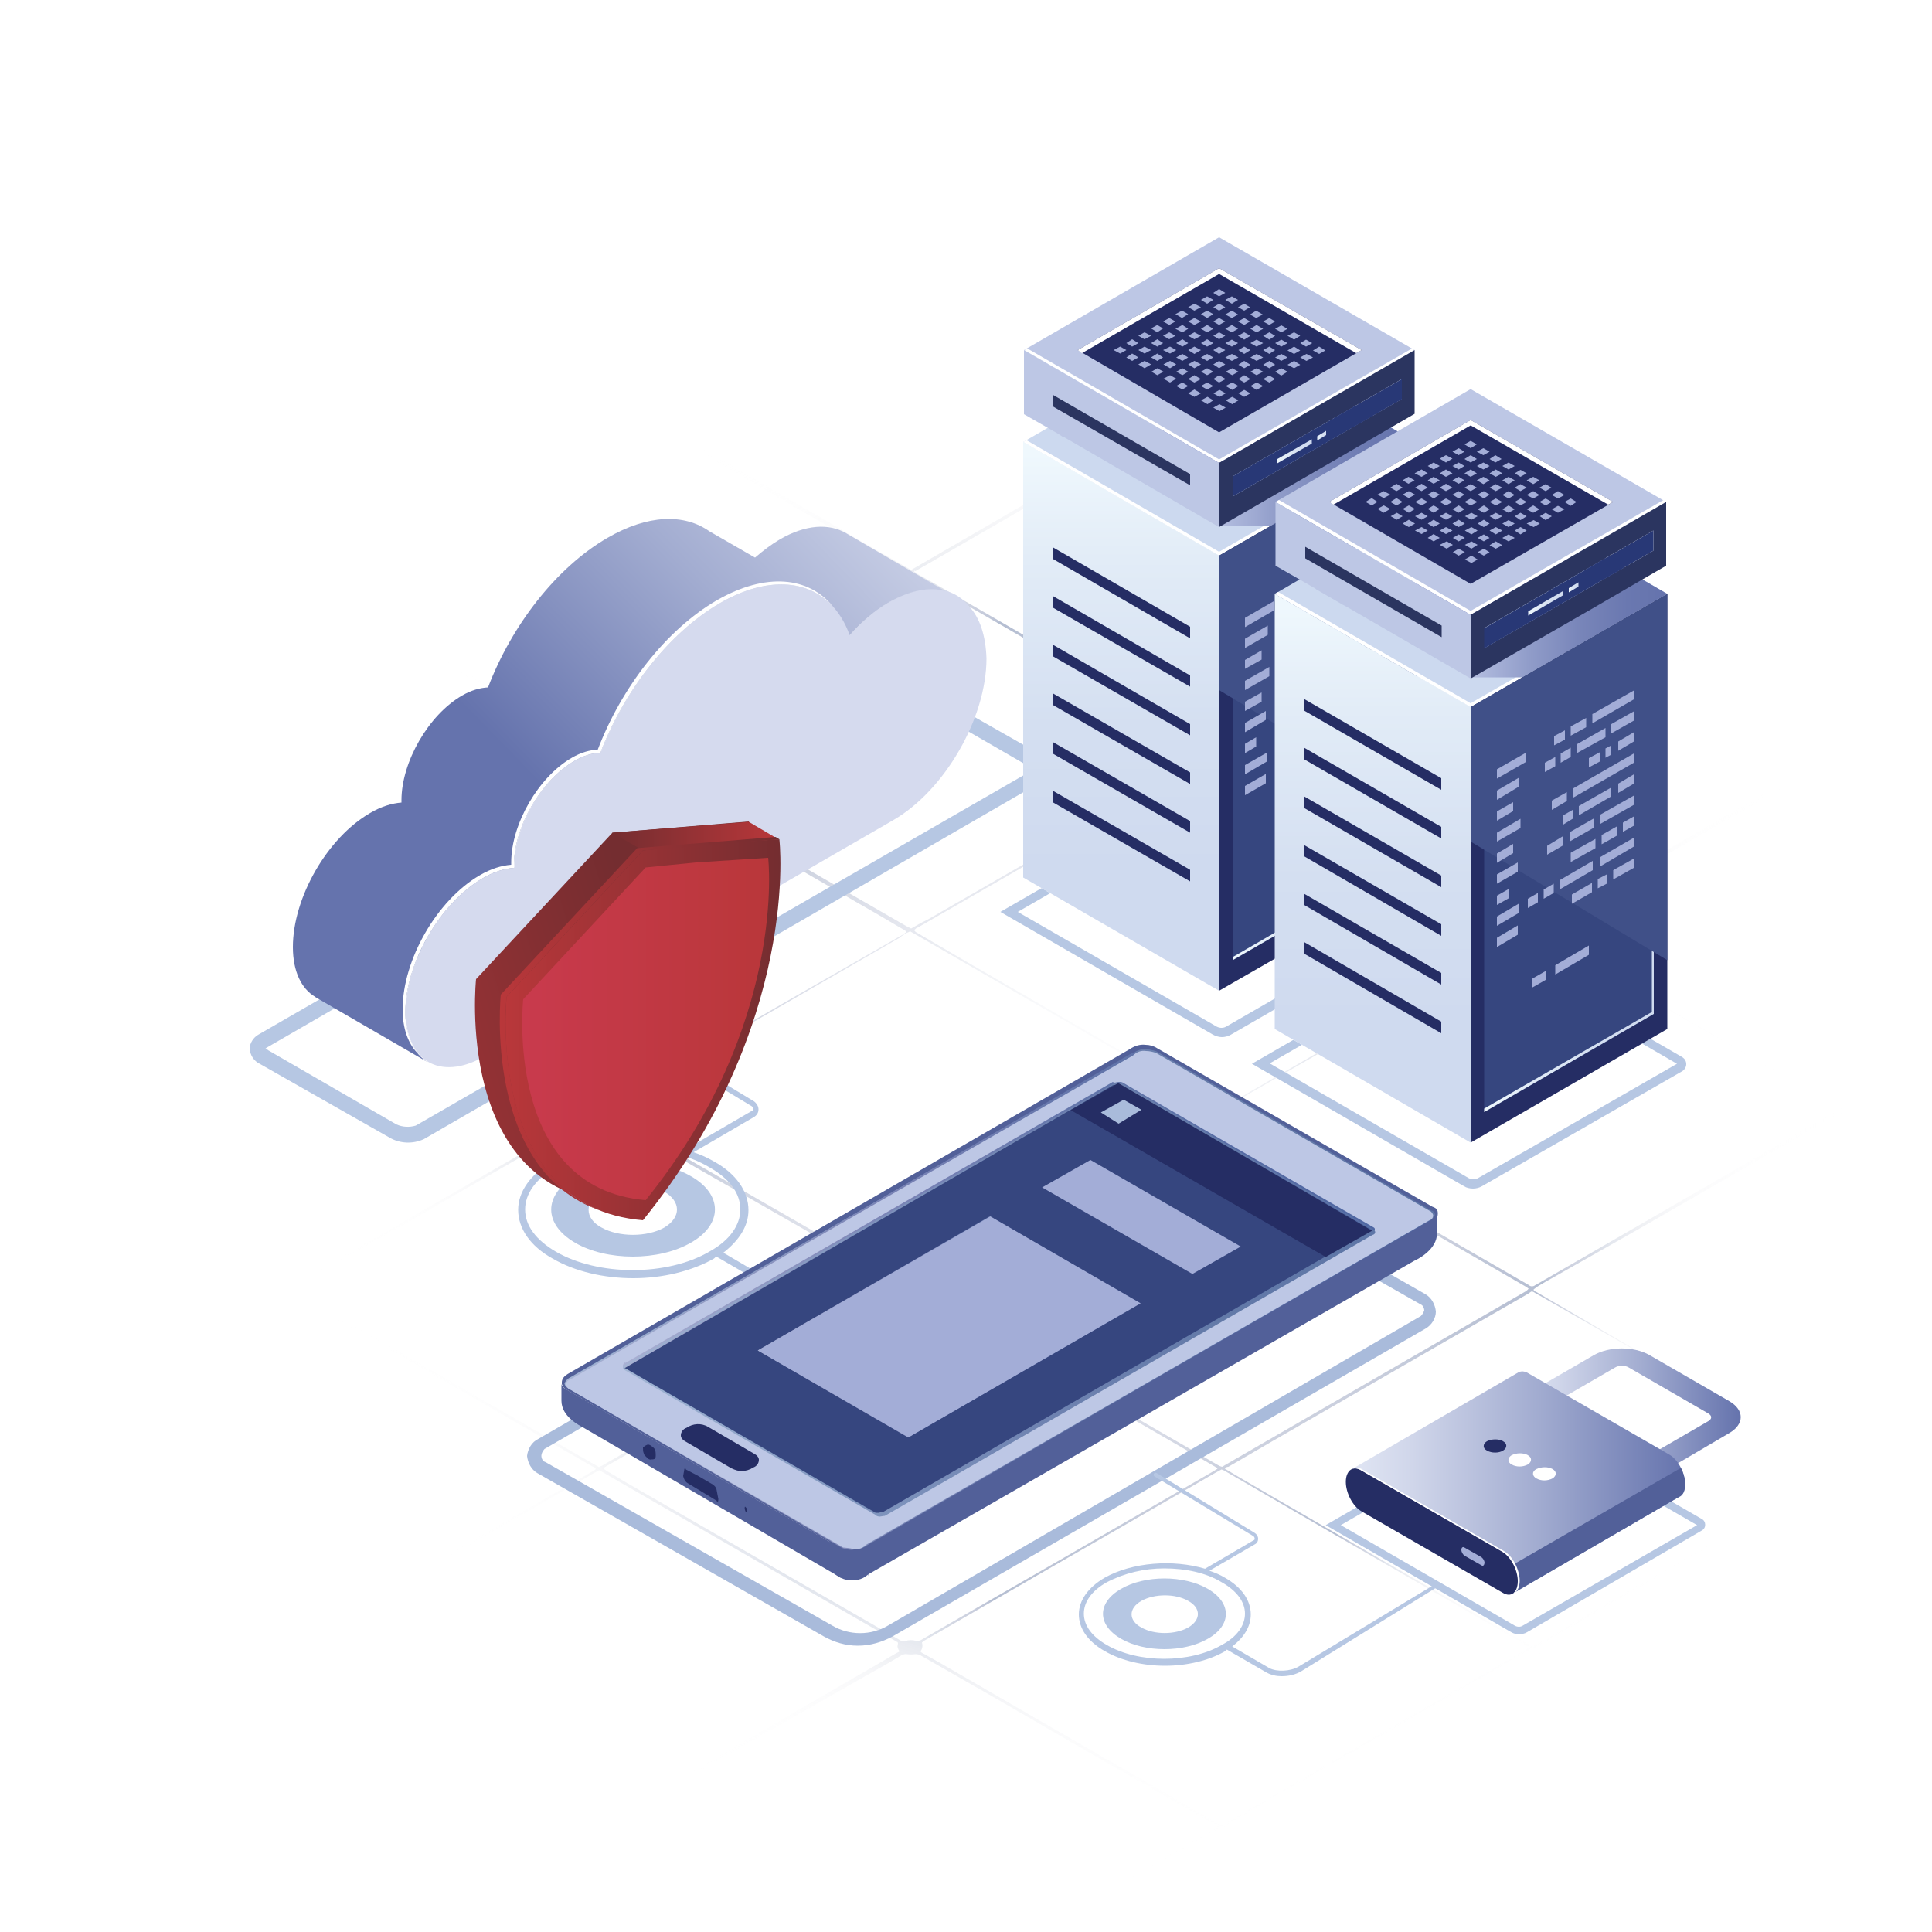 <svg xmlns="http://www.w3.org/2000/svg" xmlns:xlink="http://www.w3.org/1999/xlink" id="Layer_1" x="0px" y="0px" viewBox="0 0 500 500" style="enable-background:new 0 0 500 500;" xml:space="preserve"><style type="text/css">	.st0{opacity:0.42;}	.st1{fill:url(#SVGID_1_);}	.st2{fill:#B6C7E3;}	.st3{fill:#D5DAEE;}	.st4{fill:url(#SVGID_00000044877069141024369430000005697617840483821503_);}	.st5{fill:#FFFFFF;}	.st6{fill:#526099;}	.st7{fill:#A9BBDB;}	.st8{fill:#252D64;}	.st9{fill:url(#SVGID_00000003090140090395017430000003927036215252815534_);}	.st10{fill:url(#SVGID_00000041984247128869949060000002855723580237206156_);}	.st11{fill:url(#SVGID_00000049191829142656817760000005400840886076194742_);}	.st12{fill:#BDC7E5;}	.st13{fill:url(#SVGID_00000000943204404053857330000011844954464374166410_);}	.st14{fill:url(#SVGID_00000148639839490091595800000017279175883198134960_);}	.st15{fill:url(#SVGID_00000000206428196773660340000001383941188017249430_);}	.st16{fill:#36467F;}	.st17{fill:url(#SVGID_00000102533117453080427460000000147027616786055103_);}	.st18{fill:#CCD9EF;}	.st19{fill:url(#SVGID_00000096761975840823144200000010314646827878837668_);}	.st20{fill:url(#SVGID_00000130636123844869108680000008850443015921830556_);}	.st21{clip-path:url(#SVGID_00000109710518658847234510000013065402532990424976_);}	.st22{filter:url(#Adobe_OpacityMaskFilter);}	.st23{clip-path:url(#SVGID_00000128470264777482416360000009936275966268612483_);}	.st24{clip-path:url(#SVGID_00000150081687966788473680000008285220577386671005_);}			.st25{clip-path:url(#SVGID_00000013893322305844939410000010506373548642317496_);fill:url(#SVGID_00000067949957190710487350000014253714279000270511_);}			.st26{clip-path:url(#SVGID_00000128470264777482416360000009936275966268612483_);mask:url(#SVGID_00000113338383056605103290000007392773313259015336_);fill:url(#SVGID_00000027603491606756742010000010257815342118670512_);}	.st27{fill:url(#SVGID_00000029013533362465185340000014927474112423737486_);}	.st28{fill:url(#SVGID_00000023238955675437732840000016889818869201220261_);}	.st29{fill:url(#SVGID_00000047055557216851939190000003594097948861113757_);}	.st30{fill:url(#SVGID_00000078017264564926031520000001592997868194619288_);}	.st31{fill:#4F4F9B;}	.st32{fill:url(#SVGID_00000116235925818252676260000011307394303080818354_);}	.st33{fill:url(#SVGID_00000135659471175254540470000008413355298344192918_);}	.st34{fill:url(#SVGID_00000005266741669862717940000018299665455722372016_);}	.st35{fill:url(#SVGID_00000036964360487445312340000002464104900370643840_);}	.st36{fill:#405088;}	.st37{fill:#A3ADD7;}	.st38{fill:#2B3560;}	.st39{fill:#283876;}	.st40{fill:url(#SVGID_00000183944649024939055770000015364948028976382868_);}	.st41{fill:url(#SVGID_00000084518469598695210730000011093853433522397098_);}	.st42{fill:url(#SVGID_00000060724888726510760190000000721318155367599531_);}	.st43{fill:url(#SVGID_00000142867305730503672400000001863464272497365392_);}	.st44{clip-path:url(#SVGID_00000001640249210069043540000013899396562299356299_);}	.st45{filter:url(#Adobe_OpacityMaskFilter_00000079446647675982762770000002611406693421569164_);}	.st46{clip-path:url(#SVGID_00000141430752412233919300000012076882968614481032_);}	.st47{clip-path:url(#SVGID_00000073686331689978038260000008717296403459219079_);}			.st48{clip-path:url(#SVGID_00000071518989639843143560000004855215459326969743_);fill:url(#SVGID_00000083062950291173494200000012891300738575765652_);}			.st49{clip-path:url(#SVGID_00000141430752412233919300000012076882968614481032_);mask:url(#SVGID_00000077288917918840860050000015440111315909320840_);fill:url(#SVGID_00000165209942553088810800000008348241914065352376_);}	.st50{fill:url(#SVGID_00000025444054204373176870000007894771366547674295_);}	.st51{fill:url(#SVGID_00000139265742237193242770000010414722964699151011_);}	.st52{fill:url(#SVGID_00000121966780653050214910000003159612007597375654_);}	.st53{fill:url(#SVGID_00000057835785976597992520000015657861339174803096_);}	.st54{fill:url(#SVGID_00000160164871941311816820000000128130921778915225_);}	.st55{fill:url(#SVGID_00000122721752441225688190000016402430785381633186_);}	.st56{fill:url(#SVGID_00000096755774056845243730000011971746982316720282_);}	.st57{fill:url(#SVGID_00000116924110164110100460000003612995560758508710_);}	.st58{fill:url(#SVGID_00000111877972383748453460000000715620283991025837_);}	.st59{fill:url(#SVGID_00000109028350380525905940000014245779815601890236_);}	.st60{fill:url(#SVGID_00000016764798112126893920000017764343733333868180_);}	.st61{fill:url(#SVGID_00000067947608657610392670000009722802297253926540_);}	.st62{fill:url(#SVGID_00000080202590494666558940000008156276307036280765_);}	.st63{fill:url(#SVGID_00000081620155192327851880000009326621723961211063_);}	.st64{fill:url(#SVGID_00000032634156378151293550000016124947256278610058_);}	.st65{fill:url(#SVGID_00000000914028469443700310000001011281986547831196_);}	.st66{fill:url(#SVGID_00000046327652392235132390000000998337877451150234_);}</style><g>	<g class="st0">					<radialGradient id="SVGID_1_" cx="278.95" cy="4353.207" r="200.8" gradientTransform="matrix(1 0 0 1 0 -4065.407)" gradientUnits="userSpaceOnUse">			<stop offset="0" style="stop-color:#FFFFFF;stop-opacity:0"></stop>			<stop offset="2.000000e-02" style="stop-color:#F0EFF2;stop-opacity:3.000000e-02"></stop>			<stop offset="0.18" style="stop-color:#AEB7CC;stop-opacity:0.28"></stop>			<stop offset="0.33" style="stop-color:#838EB2;stop-opacity:0.51"></stop>			<stop offset="0.46" style="stop-color:#6876A0;stop-opacity:0.72"></stop>			<stop offset="0.56" style="stop-color:#546796;stop-opacity:0.89"></stop>			<stop offset="0.64" style="stop-color:#4D6393"></stop>			<stop offset="0.64" style="stop-color:#596B99;stop-opacity:0.98"></stop>			<stop offset="0.66" style="stop-color:#7985AB;stop-opacity:0.93"></stop>			<stop offset="0.69" style="stop-color:#95A1BD;stop-opacity:0.87"></stop>			<stop offset="0.71" style="stop-color:#B3BCD0;stop-opacity:0.8"></stop>			<stop offset="0.74" style="stop-color:#CCD0DC;stop-opacity:0.72"></stop>			<stop offset="0.77" style="stop-color:#E0E2E9;stop-opacity:0.63"></stop>			<stop offset="0.81" style="stop-color:#EEEEF2;stop-opacity:0.52"></stop>			<stop offset="0.87" style="stop-color:#F9F9FA;stop-opacity:0.38"></stop>			<stop offset="1" style="stop-color:#FFFFFF;stop-opacity:2.000000e-02"></stop>		</radialGradient>		<path class="st1" d="M475.1,473.1c0.3-0.1,0.5-0.3,0.7-0.5c-0.1-0.5-0.5-0.6-0.8-0.8l-5.2-3l-65.3-37.5l-7-4.1   c-0.2-0.1-0.5-0.3-0.7-0.4s-0.5-0.1-0.8,0l-1.5,0.9l-31.3,18.1l-15.8,9.1l-16.2,9.3l-13,7.6c-0.4,0.2-0.8,0.5-1.1,0.9l-1.8,0.6   L289.9,488c-0.2,0.1-0.5,0.2-0.5,0.6h-1.7c0.2-0.4,0.6-0.5,1-0.7l10.1-5.7l15.6-8.9c0.3-0.1,0.5-0.3,0.7-0.5   c-0.2-0.5-0.6-0.6-1-0.8l-5-2.8l-33.2-19.1L258.5,440l-15.9-9.1l-4.2-2.4c-0.4-0.3-0.9-0.4-1.5-0.4c-0.8,0.1-1.6,0.1-2.2,0   c-0.5-0.1-1.1,0.1-1.6,0.4c-2.8,1.7-5.6,3.3-8.5,4.9l-26.3,15l-40.9,23.4c-0.4,0.2-0.8,0.5-1.1,0.9c0.2,0.2,0.4,0.4,0.7,0.5   l23.7,13.4c0.8,0.5,1.7,0.9,2.3,1.4c0.3,0.2,0.5,0.4,0.8,0.6h-1.7c-0.1-0.2-0.2-0.3-0.3-0.5c-0.4-0.3-0.9-0.6-1.4-0.8L156,473.2   c-0.5-0.3-1.1-0.3-1.6,0l-4.5,2.5l-16.1,9.3c-1.7,1-3.2,1.7-4.9,2.7c-0.3,0.2-0.6,0.3-0.7,0.7h-1.7c0.3-0.2,0.5-0.4,0.8-0.6   c0.8-0.5,1.6-1,2.3-1.4l23.6-13.4c0.3-0.2,0.5-0.3,0.8-0.5c-0.4-0.4-0.9-0.7-1.4-0.9l-15.6-8.9l-52.9-30.3   c-1.5-0.9-2.8-1.7-4.3-2.4c-0.4-0.2-0.7-0.5-1.3-0.4v-1c0.4,0.1,0.7,0.3,1.1,0.5l12.1,7l15.9,9.1l41.1,23.8   c1.7,1.1,3.5,1.9,5.2,3.1c0.5,0.4,1.2,0.4,1.7,0l12.2-7.1l17.2-9.9l18.6-10.8l25.2-14.6c1.4-0.8,2.6-1.6,4-2.3   c-0.2-0.3-0.4-0.7-0.5-1.1c-0.1-0.3,0.1-0.7,0.1-1.1l-0.1-0.2l-77.2-44.5c-0.3,0.1-0.7,0.3-1,0.5l-61.8,35.7l-12.2,7.1   c-0.5,0.3-1,0.5-1.4,0.7v-1c0.4,0,0.8-0.2,1.1-0.4l29-16.7l24.7-14.2l20-11.5c0.2-0.1,0.4-0.3,0.7-0.5c-0.2-0.4-0.5-0.6-0.9-0.7   l-11.5-6.6l-18.5-10.7l-43.4-25c-0.3-0.2-0.6-0.3-0.9-0.5c-0.1-0.1-0.3,0-0.5,0.1v-1c0.5-0.1,0.8,0.2,1.2,0.4l11.6,6.7l62.5,36.1   c0.4,0.2,0.8,0.4,1.2,0.7c0.3-0.2,0.7-0.3,1-0.5l77.7-44.8c0.4-0.1,0.8-0.4,1-0.8c-0.3-0.2-0.5-0.4-0.8-0.6l-14-8.1L171.1,297   l-16.1-9.2c-0.7,0.4-1.4,0.7-1.9,1.1l-73.5,42.3c-0.4,0.2-0.7,0.5-1.1,0.4v-0.7c0.6-0.3,1.1-0.5,1.7-0.8l71.9-41.4l1.8-1.3   c-0.2-0.1-0.5-0.3-0.7-0.5l-14-8.2l-59-34c-0.6-0.3-1.1-0.8-1.7-0.8v-0.5c0.4-0.2,0.7,0.1,1,0.2c1.7,0.9,3.1,1.7,4.8,2.6   l37.1,21.4l30.7,17.7c0.8,0.5,1.7,0.9,2.3,1.4c0.4,0.2,0.8,0.2,1.2,0c1.7-1,3.3-1.7,4.9-2.7l46.1-26.6l15.7-9l11.5-6.6   c0.2-0.2,0.5-0.4,0.8-0.5c-0.2-0.5-0.6-0.6-0.9-0.8l-5.6-3.3l-23.4-13.5l-15.8-9.1L163.8,200l-7.8-4.5c-0.1-0.1-0.2-0.2-0.4-0.2   c-0.3-0.2-0.7-0.2-1.1,0c-1,0.6-1.8,1.2-2.8,1.7l-16,9.2l-17.3,10L80,238.3c-0.5,0.3-1,0.4-1.5,0.7v-1c0.5,0,0.9-0.1,1.3-0.4   l6.3-3.7l67.1-38.6c0.3-0.2,0.7-0.3,0.9-0.8c-0.2-0.2-0.5-0.4-0.8-0.5l-14.1-8.2l-15.9-9.2l-14.6-8.4l-28.9-16.7   c-0.4-0.2-0.7-0.6-1.3-0.4v-1c0.5,0.1,0.9,0.2,1.3,0.5l32.4,18.6l17.5,10.1l24.6,14.2c0.2,0.2,0.5,0.3,0.8,0.4   c2-1.1,4.1-2.2,6.1-3.5s4.1-2.3,6.1-3.5l6.2-3.6c2-1.2,4.1-2.3,6.1-3.5s4.1-2.3,6.1-3.5s4.1-2.3,6.1-3.5l6.2-3.6   c2-1.2,4.1-2.3,6.1-3.5s4.1-2.3,6.1-3.5s4.1-2.3,6.1-3.5l6.2-3.6c2-1.2,4.1-2.3,6.1-3.5s4.1-2.2,6-3.5c-0.2-0.2-0.2-0.4-0.3-0.4   l-79.8-46l-1.5,0.9l-26.5,15.6l-25.9,15l-20.8,12c-0.3,0.2-0.6,0.4-1,0.5c-0.2,0.1-0.4,0.1-0.7,0.1v-0.7c0.4-0.1,0.7-0.3,1.1-0.5   c0.7-0.4,1.4-0.8,2-1.2l46.9-27.1l20.1-11.6l5-2.8c0.3-0.2,0.6-0.3,0.6-0.8c-0.3-0.3-0.7-0.5-1.1-0.7l-18.8-11.1   c-1.2-0.7-2.1-1.4-3.3-2h1.7c0.3,0.4,0.6,0.6,1.1,0.8l17.4,10c1.3,0.8,2.5,1.5,3.8,2.1c0.4,0.3,1,0.3,1.4,0   c0.1-0.1,0.2-0.1,0.3-0.2l12.2-7.1l8.6-4.9c0.4-0.2,0.9-0.3,1-0.8h1.7c-1.2,0.7-2.2,1.5-3.4,2l-19.4,11.2l-0.9,0.6   c0.1,0.5,0.5,0.6,0.8,0.8l4.9,2.8l17.5,10.1l23.8,13.8l24.5,14.3l7.5,4.3c0.2,0.1,0.5,0.3,0.7,0.4l79-45.8   c0.1-0.1,0.2-0.2,0.4-0.3c-0.2-0.3-0.5-0.6-0.9-0.8l-5-2.9l-15.8-9.3c-0.6-0.4-1.1-0.7-1.7-1.1h1.7c0.2,0.5,0.7,0.6,1,0.8l15.7,9   l5.2,3c0.4,0.4,1.1,0.4,1.6,0c0.6-0.4,1.2-0.7,1.7-1.1l19.4-11.3c0.3-0.3,0.6-0.5,1-0.7h1.7c-1.2,0.7-2.2,1.5-3.4,2l-19.1,11.2   c-0.3,0.2-0.7,0.4-1,0.6c0,0.5,0.4,0.6,0.6,0.8l5.1,2.9l15.8,9.1l16.2,9.4l38.9,22.6c0.2,0.1,0.4,0.3,0.6,0.4   c0.3,0.1,0.5,0.1,0.8,0.1c0.8,0,1.7-0.1,2.3-0.1s1.4-0.1,1.8-0.5l8.7-5.1l15.9-9.2l17.2-9.9l33.7-19.5c0.3-0.2,0.5-0.4,0.8-0.6   c-0.2-0.5-0.6-0.6-0.9-0.8c-1.3-0.8-2.4-1.5-3.7-2.1l-18-10.6c-0.3-0.2-0.7-0.4-1-0.7h1.7c0.1,0.5,0.6,0.6,1,0.8l14.4,8.5l6.4,3.9   c0.5,0.4,1.2,0.4,1.7,0.1c0.8-0.5,1.7-0.9,2.3-1.3v0.7c-0.7,0.5-1.5,0.9-2,1.4c-0.1,0.1-0.2,0.3-0.4,0.5c0.9,0.6,1.7,1.1,2.4,1.6   v0.7c-1.1-0.7-2.1-1.3-3.1-1.7h-0.3c-0.4,0.2-0.9,0.5-1.3,0.7l-75.7,43.6c-0.1,0-0.1,0.1-0.2,0.2c0.2,0.4,0.3,0.8,0.3,1.3   c0,0.4-0.2,0.8-0.4,1.2c0.1,0.3,0.4,0.4,0.7,0.6l13.8,8.1l17.3,10l44.7,25.9c0.3,0.2,0.6,0.3,0.9,0.5c0.7-0.2,1.3-0.5,1.7-1   c0.6-0.3,1.1-0.7,1.7-1.1v1c-1.8,1-1.8,1-2.3,1.7c0.8,0.6,1.6,1.1,2.3,1.5v1c-1-0.6-1.8-1.3-2.8-1.7c-0.3-0.2-0.6-0.2-0.9,0   c-0.5,0.3-1.1,0.6-1.6,0.9L442.1,215L416,229.9l-16.2,9.4c-0.2,0.2-0.4,0.3-0.7,0.4c0.1,0.2,0.2,0.4,0.4,0.6   c0.4,0.4,0.5,1.1,0.1,1.6c-0.1,0.1-0.1,0.3-0.2,0.5l0.9,0.6l15.7,9l16.5,9.6l42.5,24.5c1.7,1.1,1.2,1.1,3-0.1   c0.6-0.3,1.2-0.7,1.7-1v0.7c-0.9,0.5-1.7,1.1-2.5,1.7c0.9,0.6,1.7,1.1,2.5,1.6v1l-2.7-1.7c-0.4-0.3-0.9-0.3-1.3,0   c-1.6,1-3.1,1.7-4.7,2.7l-14.7,8.5l-31.9,18.4L399.5,332c-0.8,0.5-1.6,0.9-2.2,1.4c-0.1,0.1-0.3,0.2-0.4,0.3   c0,0.4,0.3,0.5,0.6,0.6l6.7,3.9l18.7,10.9l16.2,9.3l24.5,14.2l11.6,6.7c0.4,0.2,0.7,0.4,1.1,0.6c1.2-0.6,2.1-1.3,3.3-1.8v1   c-0.5,0.2-0.9,0.4-1.3,0.7c-0.4,0.3-1,0.4-1.2,1c0.9,0.5,1.7,1.1,2.3,1.6v0.7c-0.8-0.4-1.5-0.9-2.1-1.3c-0.4-0.2-0.8-0.4-1.2-0.7   c-0.2,0.1-0.5,0.2-0.7,0.3L397,426.5c-0.1,0-0.1,0.1-0.1,0.2c0.1,0.4,0.5,0.4,0.7,0.6l77.1,44.5c0.3,0.2,0.7,0.4,1,0.6   c0.4,0.3,1,0.3,1.5,0 M315.1,287l-79.6-46c-0.2,0.2-0.5,0.3-0.8,0.4c-0.7,0.4-1.4,0.8-1.9,1.3l-63.9,36.8l-10.9,6.3l-0.9,0.6   c-0.4,0.2-0.7,0.4-1,0.7c0.7,0.4,1.3,0.9,1.7,1.2l11.3,6.5l40.7,23.4l15.9,9.2l8.8,5.1c0.5,0.4,1.2,0.4,1.7,0   c1.3-0.8,2.5-1.5,3.8-2.1l24.7-14.3l23.8-13.7l25.6-14.8C314.8,287.4,315,287.2,315.1,287L315.1,287z M317,380.1   c0.9,0.7,78.4,45.5,79.6,46c0.5-0.3,1-0.5,1.5-0.8l6.3-3.7l19.5-11.3l24-13.9l17.4-10l10-5.7c0.3-0.2,0.7-0.3,0.9-0.7   c-0.3-0.2-0.7-0.4-1-0.7l-10.8-6.2l-66.8-38.3c-1.3-0.8-1.1-0.7-2.1,0l-9.2,5.3l-56.7,32.7l-11.7,6.8   C317.5,379.6,317.1,379.8,317,380.1L317,380.1z M315,194.3c-0.1-0.2-0.1-0.3-0.2-0.4l-79.2-45.7c-0.3,0.2-0.7,0.4-1.1,0.5l-6.8,4   l-58.2,33.7l-12.6,7.3c-0.3,0.2-0.7,0.3-0.8,0.7c0.3,0.3,0.7,0.6,1.1,0.8l14.7,8.4l16.9,9.7l23.9,13.8l21.9,12.6l1.2,0.6   c1.5-0.8,2.7-1.6,4.1-2.2l26.2-15.1l31.9-18.4l16.3-9.4C314.5,194.8,314.8,194.5,315,194.3L315,194.3z M236.4,333.5   c0.4,0.4,0.8,0.7,1.3,0.9l11.7,6.8l17.3,10l48.4,27.9c0.3,0.2,0.7,0.4,1.2,0.5c0.3-0.2,0.7-0.4,1-0.6l70.8-40.9l6.4-3.7   c0.4-0.2,0.8-0.5,1.1-0.9c-0.3-0.2-0.5-0.4-0.7-0.5l-32.5-18.8l-16-9.2l-14.8-8.6l-14.5-8.3c-1.1-0.6-0.9-0.7-1.9,0l-15,8.7   L237.6,333C237.1,333.1,236.8,333.3,236.4,333.5L236.4,333.5z M236.6,240.7c0.2,0.5,0.6,0.6,0.9,0.8l12.3,7.2l23.7,13.7l41.7,24.1   c0.4,0.4,1,0.4,1.5,0c0.4-0.3,0.8-0.5,1.2-0.7l24-13.9l24.8-14.4l26.1-15c0.4-0.2,0.8-0.5,1.2-0.8c0.1-0.8,0.1-1.5,0.2-2   c-0.3-0.2-0.7-0.4-1-0.6l-47-27.2l-25.1-14.5c-1.5-0.8-2.7-1.7-4.2-2.4c-0.4-0.3-1-0.3-1.4,0c-0.1,0.1-0.3,0.2-0.4,0.3l-22.2,12.8   l-25.1,14.5L237.6,240C237.2,240.1,236.9,240.4,236.6,240.7L236.6,240.7z M236.6,147.9c0.3,0.3,0.7,0.6,1.1,0.8   c1.2,0.6,2.4,1.4,3.6,2l24.6,14.2l20.2,11.7l27.9,16.1c0.5,0.3,1.1,0.6,1.6,0.9c0.3,0.2,0.7,0.2,1,0c0.1-0.1,0.2-0.1,0.3-0.2   l14.5-8.3l31.8-18.4l16-9.2l13.9-8c0.3-0.2,0.7-0.3,0.9-0.8c-0.5-0.6-0.2-1.3-0.1-1.8c-1.1-0.8-76.8-44.4-77.8-44.8   c-0.2,0-0.3,0.1-0.4,0.2l-78.8,45.5C236.6,147.6,236.6,147.7,236.6,147.9L236.6,147.9z M238.2,427.4c0.2,0.2,0.4,0.4,0.7,0.5   l3.4,1.9l42,24.3l16.2,9.3l14.7,8.5c0.4,0.5,1.1,0.5,1.6,0.1c0,0,0,0,0.1-0.1c0.2-0.2,0.5-0.3,0.8-0.4l68.7-39.6l8.6-5   c0.2-0.1,0.6-0.2,0.6-0.7c-0.5-0.3-0.9-0.6-1.4-0.9l-9.4-5.4l-40.7-23.5l-26.9-15.6c-0.3-0.2-0.7-0.4-1.1-0.5   c-0.5,0.3-0.9,0.5-1.3,0.7l-26,15l-16.2,9.3l-33.4,19.3c-0.2,0.1-0.4,0.3-0.6,0.5C238.9,426.1,238.6,426.9,238.2,427.4z M317,287   c0.1,0.4,0.5,0.5,0.8,0.7l23.7,13.7l32,18.4l22.2,12.8c0.4,0.4,1.1,0.4,1.6,0c0.1,0,0.1-0.1,0.2-0.1l77.9-45   c0.3-0.2,0.5-0.4,0.8-0.6l-0.9-0.6l-17.5-10.1l-16.2-9.3l-33-19.1l-9-5.2c-0.5-0.3-1.1-0.4-1.7-0.3c-0.7,0.2-1.4,0.2-1.9,0   c-0.5-0.1-0.9-0.2-1.4-0.4l-77.3,44.6C317.1,286.9,317,287,317,287L317,287z M315.1,380.1c-0.2-0.1-0.4-0.3-0.6-0.5L235.6,334   l-0.6,0.3l-78.5,45.4c-0.1,0.1-0.2,0.2-0.3,0.2v0.2c0.2,0.1,0.4,0.3,0.7,0.5l5.2,3.1l70.7,40.7c0.4,0.3,1,0.4,1.5,0.3   c0.9-0.3,1.7-0.3,2.6-0.1c0.6,0.1,1.3,0,1.7-0.3l14.2-8.2l23.8-13.7l37.7-21.8C314.6,380.4,314.9,380.2,315.1,380.1L315.1,380.1z    M476,194.2c-0.5-0.3-0.7-0.5-1-0.7l-9.1-5.2l-15.7-9L418,160.8l-18.9-11c-0.4-0.3-1-0.4-1.5-0.3c-0.8,0-1.7,0-2.4-0.1   c-0.4-0.1-0.9,0-1.3,0.3c-1.4,0.8-2.7,1.6-4.1,2.3l-58.2,33.6l-13.8,8c-0.3,0.2-0.7,0.3-0.8,0.7c0.1,0.4,0.5,0.5,0.8,0.7l10.2,5.8   l25.1,14.5l18.6,10.8L389,236l5.2,3c0.4,0.3,0.9,0.3,1.4,0.2c0.7-0.1,1.4-0.2,1.9-0.1c0.7,0,1.3-0.1,1.7-0.5   c2.6-1.7,5.3-3.1,8.1-4.7l24.9-14.4l24.8-14.4l18-10.4C475.2,194.7,475.5,194.5,476,194.2L476,194.2z"></path>	</g>	<g>		<g>			<path class="st2" d="M100.8,294.4c2.7,1.6,6.1,1.7,8.9,0.4l159.5-92.3c1.2-0.7,2.1-2.1,2.2-3.5c-0.1-1.7-1.1-3.3-2.6-4l-33.4-19    c-2.7-1.6-6.1-1.7-8.9-0.4L66.8,267.8c-1.2,0.7-2.1,2.1-2.2,3.5c0.1,1.7,1.1,3.3,2.6,4L100.8,294.4z M102.6,291l-33.2-19.2    c-0.2-0.2-0.5-0.4-0.7-0.6h0.2L228.4,179c1.7-0.5,3.5-0.4,5.1,0.4l33.2,19.2c0.2,0.2,0.5,0.4,0.7,0.6l-159.8,92.1    C105.9,291.8,104.2,291.7,102.6,291L102.6,291z M178.8,304.4c-8.2-4.8-21.8-4.8-30,0c-8.2,4.9-8.2,12.4,0,17.2    c8.2,4.8,21.7,4.8,30,0C187.1,316.9,187.1,309.1,178.8,304.4z M171.9,317.7c-4.5,2.5-11.7,2.5-16.2,0c-4.5-2.4-4.5-6.7,0-9.3    c4.5-2.5,11.7-2.5,16.2,0C176.2,310.9,176.4,315,171.9,317.7z"></path>			<path class="st2" d="M241.2,314.2c-0.7-0.6-0.7-0.5-1-0.8l-30,17.8c-3,1.8-7.7,1.9-10.2,0.5l-12.8-7.5c4.1-3.2,6.5-6.9,6.5-11    c0-4.8-3.1-9.4-8.9-12.6c-1.7-1-3.5-1.8-5.3-2.4l15.6-9.1c0.7-0.4,1.2-1.1,1.2-2c0-0.8-0.5-1.6-1.2-2.1l-34.1-20.6    c-0.3-0.1-0.7-0.1-0.8,0.2c-0.3,0.4-0.3,0.8,0.1,1l34.1,20.6c0.3,0.1,0.5,0.5,0.5,0.7c0.1,0.4-0.1,0.7-0.5,0.7l-16.5,9.6    c-0.1,0-0.2,0.1-0.2,0.2c-11.1-3.4-25.3-2.2-34.7,3.1c-5.7,3.4-8.9,7.9-8.9,12.6c0,4.8,3.1,9.4,8.9,12.6    c5.8,3.4,13.4,5.1,20.9,5.1s15.1-1.8,20.9-5.1c0.2-0.2,0.4-0.4,0.6-0.5l13.6,7.9c1.6,0.9,3.5,1.4,5.3,1.3c2.3,0,4.8-0.6,6.8-1.7    L241.2,314.2L241.2,314.2z M191.6,313c0,4-2.7,8-8,10.9c-10.9,6.4-28.8,6.4-39.8,0c-5.1-3-7.9-6.7-7.9-10.9c0-4,2.7-7.9,7.9-10.9    c6.2-3.2,13-4.9,19.9-4.8c7.3,0,14.4,1.5,19.9,4.8C188.9,305.1,191.6,308.9,191.6,313L191.6,313z"></path>		</g>		<g>			<path class="st3" d="M250.8,156.9L250.8,156.9L250.8,156.9c-1.6-2-3.6-3.3-6-4c-4-1.2-9.1-0.4-14.5,2.8    c-3.7,2.1-7.2,5.1-10.3,8.6c-4.8-13.4-18-17.3-33.6-8.3c-13.3,7.7-24.8,22.7-30.9,38.7c-2,0.1-4.3,0.7-6.7,2.1    c-8.7,5-15.7,17.2-15.7,27.1c0,0.2,0,0.4,0,0.6c-2.5,0.2-5.2,1-8.1,2.7c-11.1,6.4-20,21.9-20,34.7c0,6.3,2.2,10.8,5.8,12.9    c3.6,2.1,8.7,1.9,14.3-1.3l106-61.2c13.4-7.7,24.2-26.5,24.2-41.9C255.1,164.5,253.6,159.9,250.8,156.9z"></path>							<linearGradient id="SVGID_00000013158815526277379820000015716773222394639770_" gradientUnits="userSpaceOnUse" x1="247.955" y1="400.239" x2="140.61" y2="295.254" gradientTransform="matrix(1 0 0 -1 0 499.213)">				<stop offset="0" style="stop-color:#E1E6F4"></stop>				<stop offset="0.185" style="stop-color:#D0D6EA"></stop>				<stop offset="0.552" style="stop-color:#A3ADD1"></stop>				<stop offset="1" style="stop-color:#6573AD"></stop>			</linearGradient>			<path style="fill:url(#SVGID_00000013158815526277379820000015716773222394639770_);" d="M104.9,262c0-12.8,9-28.3,20-34.7    c2.9-1.7,5.6-2.5,8.1-2.7c0-0.2,0-0.4,0-0.6c0-10,7-22.1,15.7-27.1c2.4-1.4,4.6-2,6.7-2.1c6.1-16,17.7-31,30.9-38.7    c15.6-9,28.8-5.1,33.6,8.3c3.1-3.5,6.6-6.5,10.3-8.6c5.5-3.1,10.5-4,14.5-2.8l-25.7-15l0,0c-4.4-2.6-10.5-2.3-17.2,1.6    c-2.2,1.3-4.3,2.9-6.4,4.7l-11.8-6.8l0,0c-6.5-4.6-15.9-4.4-26.4,1.7c-13.3,7.7-24.8,22.7-30.9,38.7c-2,0.1-4.3,0.7-6.7,2.1    c-8.7,5-15.7,17.2-15.7,27.1c0,0.2,0,0.4,0,0.6c-2.5,0.2-5.2,1-8.1,2.7c-11.1,6.4-20,21.9-20,34.7c0,6.3,2.2,10.8,5.8,12.9l0,0    l0.1,0.1l0,0l29,16.8l0,0C107.2,272.8,104.9,268.3,104.9,262z"></path>			<path class="st5" d="M104.9,262c0-12.8,9-28.3,20-34.7c2.9-1.7,5.6-2.5,8.1-2.7c0-0.2,0-0.4,0-0.6c0-10,7-22.1,15.7-27.1    c2.4-1.4,4.6-2,6.7-2.1c6.1-16,17.7-31,30.9-38.7c12.1-7,22.9-6.2,29.3,0.9c-6.3-7.8-17.4-8.9-30-1.7    c-13.3,7.7-24.8,22.7-30.9,38.7c-2,0.1-4.3,0.7-6.7,2.1c-8.7,5-15.7,17.2-15.7,27.1c0,0.2,0,0.4,0,0.6c-2.5,0.2-5.2,1-8.1,2.7    c-11.1,6.4-20,21.9-20,34.7c0,5,1.4,8.8,3.8,11.3C106.2,270,104.9,266.5,104.9,262L104.9,262z"></path>		</g>	</g>	<path class="st6" d="M227.1,402.3c0,2-0.9,3.8-2.2,5c-0.5,0.4-1,0.8-1.6,1.1c-0.8,0.4-1.8,0.6-2.8,0.6s-1.9-0.2-2.8-0.6l0,0  c-2.3-1.1-3.9-3.4-3.9-6c0-3.7,3-6.6,6.6-6.6C224.1,395.6,227.1,398.6,227.1,402.3z"></path>	<path class="st6" d="M217.6,408.3C217.6,408.3,217.8,408.3,217.6,408.3L217.6,408.3L217.6,408.3z"></path>	<path class="st7" d="M136.4,376.8c0.2,1.8,1.1,3.5,2.6,4.4l74.2,42.3c2.7,1.5,5.6,2.4,8.8,2.4s6.2-0.9,9-2.4L369,343.8  c1.5-0.9,2.6-2.6,2.6-4.4c-0.2-1.8-1.1-3.5-2.6-4.4l-74.1-42.3c-5.5-3-12.2-3-17.8,0l-137.8,79.7  C137.6,373.2,136.6,375,136.4,376.8z M140.1,376.8c0-0.6,0.3-1.2,0.8-1.8l137.9-79.7c4.4-2.6,10-2.6,14.4,0l74.5,42.3  c0.6,0.2,0.9,1.1,0.9,1.5c-0.2,0.6-0.5,1.1-0.9,1.5l-137.9,80.1c-4.4,2.6-10,2.6-14.4,0l-74.2-42.3  C140.4,378.2,140.1,377.3,140.1,376.8L140.1,376.8z"></path>	<path class="st6" d="M224.6,407.5L366,326.3c1.1-0.5,5.9-3,5.9-7.1V314c0,0.9-0.5,1.5-1.5,2.4l-145.7,83.9v7.6"></path>	<path class="st6" d="M217.6,408.3v-7.6l-71.2-41.2c-0.5-0.2-1.1-0.9-1.1-1.4v4.4c0,4.1,4.6,6.4,5.9,7.1L217.6,408.3"></path>	<path class="st8" d="M192.8,389.9c-0.2,0.5,0,0.9,0.2,1.4h0.2c0.2,0,0.2,0,0.2-0.2C193.4,390.5,193.1,390.1,192.8,389.9  C192.8,389.6,192.8,389.6,192.8,389.9z M166.4,374.6c0,0.5,0,1.1,0.2,1.5c0,0.5,0.9,1.1,1.1,1.4c0.3,0.2,0.6,0.3,0.9,0.2  c0.9,0,1.1-0.2,1.1-1.1c0-0.2,0-1.1-0.2-1.4c-0.2-0.6-0.9-0.9-1.1-1.1c-0.3-0.2-0.6-0.3-0.9-0.2C167.1,374,166.4,374.6,166.4,374.6  z M176.8,382c0.2,0.8,0.5,1.4,1.1,1.8l7.6,4.6c0,0.2,0,0.2,0.2,0.2s0.2-0.2,0.2-0.5v-0.2l-0.5-2.6c-0.2-0.5-0.5-0.8-0.9-1.1  l-4.1-2.4l-2.9-1.5c0-0.2,0-0.2-0.2-0.2s-0.2,0-0.2,0.2L176.8,382L176.8,382z"></path>	<path class="st6" d="M220.8,401.5c1.5,0.2,2.9-0.3,4.1-1.1l145.7-83.9c1.1-0.9,1.5-1.5,1.5-2.4s-0.2-1.4-1.4-1.8l-16.9-9.7  l-54.3-31.3c-0.9-0.6-2-0.9-3-0.9c-1.5-0.2-2.9,0.3-4.1,1.1l-145.5,84.1c-0.8,0.5-1.4,1.1-1.5,2v0.6c0.2,0.5,0.5,1.1,1.1,1.4  l71.2,41.2C218.6,401.3,219.6,401.5,220.8,401.5"></path>			<linearGradient id="SVGID_00000130617892404497860620000015247255642626281347_" gradientUnits="userSpaceOnUse" x1="159.65" y1="3868.26" x2="384.645" y2="3868.26" gradientTransform="matrix(-1 0 0 1 530.8 -3532.017)">		<stop offset="0" style="stop-color:#4F67A3"></stop>		<stop offset="0.17" style="stop-color:#556AA4"></stop>		<stop offset="0.38" style="stop-color:#6275AA"></stop>		<stop offset="0.61" style="stop-color:#7781B4"></stop>		<stop offset="0.84" style="stop-color:#929AC3"></stop>		<stop offset="1" style="stop-color:#A9B0D3"></stop>	</linearGradient>	<path style="fill:url(#SVGID_00000130617892404497860620000015247255642626281347_);" d="M296.5,271.6c0.9,0,1.8,0.2,2.6,0.5  l71.2,41.2c0.2,0.2,0.9,0.5,0.9,1.1c-0.2,0.6-0.6,1.2-1.4,1.5l-145.2,83.9c-1.1,0.8-2.3,1.1-3.5,1.1c-0.9,0-1.8-0.2-2.6-0.5  l-71-41.2c-0.2-0.2-0.9-0.5-0.9-1.1c0.2-0.6,0.6-1.2,1.4-1.5l145.7-83.9C294.1,271.9,295.4,271.5,296.5,271.6"></path>			<linearGradient id="SVGID_00000152230889240301945770000007465344550870139572_" gradientUnits="userSpaceOnUse" x1="159.45" y1="3868.267" x2="384.75" y2="3868.267" gradientTransform="matrix(-1 0 0 1 530.8 -3532.017)">		<stop offset="0" style="stop-color:#5E76A7"></stop>		<stop offset="0.2" style="stop-color:#637AA8"></stop>		<stop offset="0.44" style="stop-color:#6F83B1"></stop>		<stop offset="0.69" style="stop-color:#8096BE"></stop>		<stop offset="0.96" style="stop-color:#9CB1D1"></stop>		<stop offset="1" style="stop-color:#A3B5D4"></stop>	</linearGradient>	<path style="fill:url(#SVGID_00000152230889240301945770000007465344550870139572_);" d="M220.8,400.9c1.2,0.2,2.6-0.2,3.5-1.1  L370,315.9c0.6-0.3,1.1-0.8,1.4-1.5c0-0.5-0.5-1.1-0.9-1.1l-71.2-41.2c-0.9-0.3-1.7-0.5-2.6-0.5c-1.2-0.2-2.6,0.2-3.5,1.1  l-145.7,83.8c-0.6,0.3-1.1,0.8-1.4,1.5c0,0.5,0.5,1.1,0.9,1.1l71.2,41.2C218.8,400.4,219.9,400.9,220.8,400.9"></path>			<linearGradient id="SVGID_00000170236670993604743320000005992584188917091762_" gradientUnits="userSpaceOnUse" x1="160.05" y1="3868.617" x2="384.45" y2="3868.617" gradientTransform="matrix(-1 0 0 1 530.8 -3532.017)">		<stop offset="0" style="stop-color:#4F67A3"></stop>		<stop offset="0.17" style="stop-color:#556AA4"></stop>		<stop offset="0.38" style="stop-color:#6275AA"></stop>		<stop offset="0.61" style="stop-color:#7781B4"></stop>		<stop offset="0.84" style="stop-color:#929AC3"></stop>		<stop offset="1" style="stop-color:#A9B0D3"></stop>	</linearGradient>	<path style="fill:url(#SVGID_00000170236670993604743320000005992584188917091762_);" d="M296.5,272.1c0.9,0,1.8,0.2,2.6,0.5  l71.2,41.2c0.2,0.2,0.5,0.2,0.5,0.9c0,0.6-0.5,1.2-1.1,1.4L223.8,400c-1.1,0.6-2.1,0.9-3.3,1.1c-0.9,0-1.8-0.2-2.6-0.5l-71-41.4  c-0.2-0.2-0.5-0.2-0.5-0.9c0-0.6,0.5-1.2,1.1-1.4l145.5-84.4C294,272.4,295.2,272.1,296.5,272.1"></path>	<path class="st12" d="M220.8,400.9c1.2,0.2,2.4-0.2,3.3-1.1l145.7-83.9c0.6-0.2,1.1-0.6,1.1-1.4c0-0.2-0.2-0.5-0.5-0.9l-71.2-41.1  c-0.9-0.3-1.7-0.5-2.6-0.5c-1.2-0.2-2.4,0.2-3.3,1.1L147.6,357c-0.6,0.2-1.1,0.6-1.1,1.4c0,0.2,0.2,0.5,0.5,0.9l71.2,41.2  C219.1,400.6,219.9,400.6,220.8,400.9"></path>			<linearGradient id="SVGID_00000170251124382669927900000017828365543838739876_" gradientUnits="userSpaceOnUse" x1="175.045" y1="3867.917" x2="369.655" y2="3867.917" gradientTransform="matrix(-1 0 0 1 530.8 -3532.017)">		<stop offset="0" style="stop-color:#4F67A3"></stop>		<stop offset="0.17" style="stop-color:#556AA4"></stop>		<stop offset="0.38" style="stop-color:#6275AA"></stop>		<stop offset="0.61" style="stop-color:#7781B4"></stop>		<stop offset="0.84" style="stop-color:#929AC3"></stop>		<stop offset="1" style="stop-color:#A9B0D3"></stop>	</linearGradient>	<path style="fill:url(#SVGID_00000170251124382669927900000017828365543838739876_);" d="M289.5,280c0.2,0,0.9,0,1.1,0.2l64.8,37.4  c0.5,0.2,0.5,0.6,0.2,1.1s-0.2,0.2-0.5,0.2l-126.2,72.7c-0.2,0.2-1.1,0.2-1.4,0.2c-0.2,0-0.9,0-1.1-0.2L161.6,354  c-0.5-0.2-0.5-0.6-0.2-1.1c0.2-0.5,0.2-0.2,0.5-0.2L288,280C288.4,280.4,289,280,289.5,280"></path>			<linearGradient id="SVGID_00000103978488013169353660000004221069020184606086_" gradientUnits="userSpaceOnUse" x1="175.318" y1="3868.417" x2="369.508" y2="3868.417" gradientTransform="matrix(-1 0 0 1 530.8 -3532.017)">		<stop offset="0" style="stop-color:#5E76A7"></stop>		<stop offset="0.2" style="stop-color:#637AA8"></stop>		<stop offset="0.44" style="stop-color:#6F83B1"></stop>		<stop offset="0.69" style="stop-color:#8096BE"></stop>		<stop offset="0.96" style="stop-color:#9CB1D1"></stop>		<stop offset="1" style="stop-color:#A3B5D4"></stop>	</linearGradient>	<path style="fill:url(#SVGID_00000103978488013169353660000004221069020184606086_);" d="M227.6,392.5c0.2,0,1.1-0.2,1.4-0.2  l126.2-72.7c0.9-0.2,0.9-1.1,0.2-1.4l-64.8-37.7c-0.2-0.2-0.5-0.2-1.1-0.2c-0.2,0-1.1,0.2-1.4,0.2l-126.2,72.7  c-0.9,0.2-0.9,1.1-0.2,1.4l64.8,37.4C226.9,392.4,227.1,392.4,227.6,392.5"></path>			<linearGradient id="SVGID_00000146491988039613239500000013016235404786327713_" gradientUnits="userSpaceOnUse" x1="175.65" y1="3868.067" x2="369.05" y2="3868.067" gradientTransform="matrix(-1 0 0 1 530.8 -3532.017)">		<stop offset="0" style="stop-color:#4F67A3"></stop>		<stop offset="0.17" style="stop-color:#556AA4"></stop>		<stop offset="0.38" style="stop-color:#6275AA"></stop>		<stop offset="0.61" style="stop-color:#7781B4"></stop>		<stop offset="0.84" style="stop-color:#929AC3"></stop>		<stop offset="1" style="stop-color:#A9B0D3"></stop>	</linearGradient>	<path style="fill:url(#SVGID_00000146491988039613239500000013016235404786327713_);" d="M355.1,318.2l-126.4,73  c-0.2,0.2-0.9,0.2-1.1,0.2c-0.3,0-0.6,0-0.9-0.2l-64.8-37.4h-0.2l0.2-0.2l126.3-72.7c0.2-0.2,0.9-0.2,1.1-0.2c0.3,0,0.6,0,0.9,0.2  L355.1,318.2"></path>	<path class="st16" d="M227.6,391.4c0.2,0,0.9-0.2,1.1-0.2l125.9-72.7l0.2-0.2h-0.2L289.8,281c-0.2-0.2-0.2-0.2-0.9-0.2  c-0.8,0-0.9,0-1.1,0.2l-126.2,73.1h0.2l64.8,37.4h1.1"></path>			<linearGradient id="SVGID_00000125572022170077025350000015443089179706773137_" gradientUnits="userSpaceOnUse" x1="235.598" y1="3875.417" x2="334.498" y2="3875.417" gradientTransform="matrix(-1 0 0 1 530.8 -3532.017)">		<stop offset="0" style="stop-color:#4F67A3"></stop>		<stop offset="0.17" style="stop-color:#556AA4"></stop>		<stop offset="0.38" style="stop-color:#6275AA"></stop>		<stop offset="0.61" style="stop-color:#7781B4"></stop>		<stop offset="0.84" style="stop-color:#929AC3"></stop>		<stop offset="1" style="stop-color:#A9B0D3"></stop>	</linearGradient>	<path style="fill:url(#SVGID_00000125572022170077025350000015443089179706773137_);" d="M256.1,314.8l38.9,22.5l-60,34.7  l-38.9-22.5L256.1,314.8"></path>	<path class="st8" d="M343.1,325.3l12-6.8l-65.7-38.2l-12.3,7L343.1,325.3z"></path>	<g>		<g>			<path class="st2" d="M314.1,266.9L260.6,236l55.4-32l53.7,31c0.3,0.2,0.6,0.6,0.6,1s-0.2,0.8-0.6,1L318,266.9    c-0.6,0.3-1.2,0.5-1.9,0.5C315.5,267.4,314.8,267.2,314.1,266.9z M369.5,236.6c0.2-0.1,0.4-0.4,0.4-0.6c0-0.3-0.1-0.5-0.4-0.6    L316,204.5L261.5,236l52.9,30.5c1,0.6,2.3,0.6,3.4,0L369.5,236.6z"></path>			<path class="st2" d="M313.8,267.7L258.9,236l57.2-33l54.2,31.3c0.6,0.4,1,1,1,1.8c0,0.7-0.4,1.4-1,1.8l-51.8,29.9    c-0.7,0.4-1.5,0.6-2.3,0.6S314.5,268.1,313.8,267.7z M368.8,236L316,205.6L263.4,236l51.5,29.7c0.8,0.4,1.7,0.4,2.4,0L368.8,236z    "></path>		</g>		<g>			<g>				<g>					<g>						<polygon class="st18" points="315.5,143.8 366.5,114.4 315.5,85.1 264.8,114.4       "></polygon>						<polygon class="st5" points="315.5,142.8 365.5,113.9 366.5,114.4 315.5,143.8 264.8,114.4 265.6,113.9       "></polygon>						<polygon class="st5" points="315.5,256.4 366.5,227.1 315.5,197.7 264.8,227.1       "></polygon>													<linearGradient id="SVGID_00000063597834641949870030000016005830194463024313_" gradientUnits="userSpaceOnUse" x1="-5957.767" y1="274.517" x2="-5957.767" y2="381.783" gradientTransform="matrix(-1 0 0 -1 -5667.617 499.213)">							<stop offset="0" style="stop-color:#CFDAEF"></stop>							<stop offset="0.343" style="stop-color:#D4DFF1"></stop>							<stop offset="0.747" style="stop-color:#E2ECF7"></stop>							<stop offset="1" style="stop-color:#EFF8FD"></stop>						</linearGradient>						<polygon style="fill:url(#SVGID_00000063597834641949870030000016005830194463024313_);" points="264.8,114.4 264.8,227.1        315.5,256.4 315.5,143.8       "></polygon>						<polygon class="st8" points="366.5,114.4 366.5,227.1 315.5,256.4 315.5,143.8       "></polygon>						<g>							<polygon class="st16" points="363,121.9 363,223.1 319,248.5 319,147.3        "></polygon>						</g>													<linearGradient id="SVGID_00000096030369844407960210000018050122231250170775_" gradientUnits="userSpaceOnUse" x1="-950.802" y1="314.013" x2="-906.902" y2="314.013" gradientTransform="matrix(-1 0 0 -1 -587.852 499.213)">							<stop offset="0" style="stop-color:#CFDAEF"></stop>							<stop offset="0.343" style="stop-color:#D4DFF1"></stop>							<stop offset="0.747" style="stop-color:#E2ECF7"></stop>							<stop offset="1" style="stop-color:#EFF8FD"></stop>						</linearGradient>						<polygon style="fill:url(#SVGID_00000096030369844407960210000018050122231250170775_);" points="362.2,222.7 362.2,122.3        363,121.9 363,223.1 319,248.5 319,247.7       "></polygon>						<polygon class="st8" points="272.4,141.6 272.4,144.6 308,165.2 308,162.2       "></polygon>						<polygon class="st8" points="272.4,154.2 272.4,157.2 308,177.7 308,174.8       "></polygon>						<polygon class="st8" points="272.4,166.8 272.4,169.8 308,190.3 308,187.4       "></polygon>						<polygon class="st8" points="272.4,179.4 272.4,182.4 308,202.9 308,199.9       "></polygon>						<polygon class="st8" points="272.4,192 272.4,195 308,215.5 308,212.5       "></polygon>						<polygon class="st8" points="272.4,204.6 272.4,207.6 308,228.1 308,225.1       "></polygon>						<g>							<g>								<defs>									<polygon id="SVGID_00000162348334486042588570000011681088058778210489_" points="23.2,26 24.2,26 23.2,27          "></polygon>								</defs>								<defs>									<polygon id="SVGID_00000041987072766790064490000009421507509024584880_" points="21.2,24 20.2,24 21.2,23          "></polygon>								</defs>								<clipPath id="SVGID_00000052822423425619907270000015166014545630663588_">									<use xlink:href="#SVGID_00000162348334486042588570000011681088058778210489_" style="overflow:visible;"></use>								</clipPath>																	<clipPath id="SVGID_00000160184552907962923440000004600663855523749265_" style="clip-path:url(#SVGID_00000052822423425619907270000015166014545630663588_);">									<use xlink:href="#SVGID_00000041987072766790064490000009421507509024584880_" style="overflow:visible;"></use>								</clipPath>								<defs>									<filter id="Adobe_OpacityMaskFilter" filterUnits="userSpaceOnUse" x="315.5" y="90.9" width="50.9" height="45.2">																			</filter>								</defs>																	<mask maskUnits="userSpaceOnUse" x="315.5" y="90.9" width="50.9" height="45.2" id="SVGID_00000008136225405566686300000000793297156179041670_">									<g class="st22">										<g>											<defs>												<polygon id="SVGID_00000148653664562020595370000006422186490276602788_" points="23.2,26 24.2,26 23.2,27                          "></polygon>											</defs>											<defs>												<polygon id="SVGID_00000179606683799427685170000011177626907239890844_" points="21.2,24 20.2,24 21.2,23                          "></polygon>											</defs>																							<clipPath id="SVGID_00000025419900447719341620000017118296025282210218_" style="clip-path:url(#SVGID_00000160184552907962923440000004600663855523749265_);">												<use xlink:href="#SVGID_00000148653664562020595370000006422186490276602788_" style="overflow:visible;"></use>											</clipPath>																							<clipPath id="SVGID_00000070105310548067756980000007978205717038728880_" style="clip-path:url(#SVGID_00000025419900447719341620000017118296025282210218_);">												<use xlink:href="#SVGID_00000179606683799427685170000011177626907239890844_" style="overflow:visible;"></use>											</clipPath>																							<linearGradient id="SVGID_00000049938070848329967950000018420440265041210512_" gradientUnits="userSpaceOnUse" x1="-6034.067" y1="385.713" x2="-5983.237" y2="385.713" gradientTransform="matrix(-1 0 0 -1 -5667.617 499.213)">												<stop offset="0" style="stop-color:#000000"></stop>												<stop offset="4.693538e-02" style="stop-color:#2F2F2F"></stop>												<stop offset="9.814871e-02" style="stop-color:#5A5A5A"></stop>												<stop offset="0.155" style="stop-color:#828282"></stop>												<stop offset="0.216" style="stop-color:#A4A4A4"></stop>												<stop offset="0.283" style="stop-color:#C0C0C0"></stop>												<stop offset="0.357" style="stop-color:#D7D7D7"></stop>												<stop offset="0.442" style="stop-color:#E9E9E9"></stop>												<stop offset="0.544" style="stop-color:#F6F6F6"></stop>												<stop offset="0.681" style="stop-color:#FDFDFD"></stop>												<stop offset="1" style="stop-color:#FFFFFF"></stop>											</linearGradient>																							<polygon style="clip-path:url(#SVGID_00000070105310548067756980000007978205717038728880_);fill:url(#SVGID_00000049938070848329967950000018420440265041210512_);" points="            315.5,136.1 329,136.1 366.5,114.4 325.6,90.9 315.5,90.9            "></polygon>										</g>									</g>								</mask>																	<linearGradient id="SVGID_00000137120904975256997820000011592472278094279079_" gradientUnits="userSpaceOnUse" x1="-6034.067" y1="385.713" x2="-5983.237" y2="385.713" gradientTransform="matrix(-1 0 0 -1 -5667.617 499.213)">									<stop offset="0" style="stop-color:#000000"></stop>									<stop offset="4.693538e-02" style="stop-color:#2F2F2F"></stop>									<stop offset="9.814871e-02" style="stop-color:#5A5A5A"></stop>									<stop offset="0.155" style="stop-color:#828282"></stop>									<stop offset="0.216" style="stop-color:#A4A4A4"></stop>									<stop offset="0.283" style="stop-color:#C0C0C0"></stop>									<stop offset="0.357" style="stop-color:#D7D7D7"></stop>									<stop offset="0.442" style="stop-color:#E9E9E9"></stop>									<stop offset="0.544" style="stop-color:#F6F6F6"></stop>									<stop offset="0.681" style="stop-color:#FDFDFD"></stop>									<stop offset="1" style="stop-color:#FFFFFF"></stop>								</linearGradient>																	<polygon style="clip-path:url(#SVGID_00000160184552907962923440000004600663855523749265_);mask:url(#SVGID_00000008136225405566686300000000793297156179041670_);fill:url(#SVGID_00000137120904975256997820000011592472278094279079_);" points="         315.5,136.1 329,136.1 366.5,114.4 325.6,90.9 315.5,90.9         "></polygon>							</g>						</g>													<linearGradient id="SVGID_00000044894105070486639310000013089232878588816283_" gradientUnits="userSpaceOnUse" x1="-6034.067" y1="385.713" x2="-5983.237" y2="385.713" gradientTransform="matrix(-1 0 0 -1 -5667.617 499.213)">							<stop offset="0" style="stop-color:#6573AD"></stop>							<stop offset="0.203" style="stop-color:#6A78B0"></stop>							<stop offset="0.443" style="stop-color:#7885B9"></stop>							<stop offset="0.702" style="stop-color:#909CC9"></stop>							<stop offset="0.974" style="stop-color:#B1BBDE"></stop>							<stop offset="1" style="stop-color:#B5BEE0"></stop>						</linearGradient>						<polygon style="fill:url(#SVGID_00000044894105070486639310000013089232878588816283_);" points="315.5,136.1 329,136.1        366.5,114.4 325.6,90.9 315.5,90.9       "></polygon>						<g>															<linearGradient id="SVGID_00000026848420724869674810000015141120530059829671_" gradientUnits="userSpaceOnUse" x1="-6020.067" y1="387.013" x2="-5946.267" y2="387.013" gradientTransform="matrix(-1 0 0 -1 -5667.617 499.213)">								<stop offset="0" style="stop-color:#CFDAEF"></stop>								<stop offset="0.343" style="stop-color:#D4DFF1"></stop>								<stop offset="0.747" style="stop-color:#E2ECF7"></stop>								<stop offset="1" style="stop-color:#EFF8FD"></stop>							</linearGradient>							<polygon style="fill:url(#SVGID_00000026848420724869674810000015141120530059829671_);" points="315.5,133.5 352.5,112.2         315.5,90.9 278.6,112.2        "></polygon>															<linearGradient id="SVGID_00000139975125828801231690000001210063207203325064_" gradientUnits="userSpaceOnUse" x1="-5959.982" y1="366.795" x2="-5968.948" y2="382.451" gradientTransform="matrix(-1 0 0 -1 -5667.617 499.213)">								<stop offset="0" style="stop-color:#CFDAEF"></stop>								<stop offset="0.343" style="stop-color:#D4DFF1"></stop>								<stop offset="0.747" style="stop-color:#E2ECF7"></stop>								<stop offset="1" style="stop-color:#EFF8FD"></stop>							</linearGradient>							<polygon style="fill:url(#SVGID_00000139975125828801231690000001210063207203325064_);" points="278.6,112.2 278.6,114.8         315.5,136.1 315.5,133.5        "></polygon>															<linearGradient id="SVGID_00000129919901454374330270000011390497010240152209_" gradientUnits="userSpaceOnUse" x1="-6001.617" y1="374.219" x2="-6001.617" y2="398.119" gradientTransform="matrix(-1 0 0 -1 -5667.617 499.213)">								<stop offset="0" style="stop-color:#5F70B2"></stop>								<stop offset="0.17" style="stop-color:#6475B5"></stop>								<stop offset="0.371" style="stop-color:#7283BD"></stop>								<stop offset="0.587" style="stop-color:#8A99CA"></stop>								<stop offset="0.813" style="stop-color:#ABB9DC"></stop>								<stop offset="1" style="stop-color:#CCD9EF"></stop>							</linearGradient>							<polygon style="fill:url(#SVGID_00000129919901454374330270000011390497010240152209_);" points="352.5,112.2 352.5,114.8         315.5,136.1 315.5,133.5        "></polygon>						</g>						<g>							<g>								<polygon class="st31" points="329.9,112.5 331.5,111.6 331.4,110.8 316.2,102 314.1,103 314.5,103.6         "></polygon>																	<linearGradient id="SVGID_00000057119124265422816460000004183119211670036410_" gradientUnits="userSpaceOnUse" x1="-6000.167" y1="392.663" x2="-5981.067" y2="392.663" gradientTransform="matrix(-1 0 0 -1 -5667.617 499.213)">									<stop offset="0" style="stop-color:#5F70B2"></stop>									<stop offset="0.17" style="stop-color:#6475B5"></stop>									<stop offset="0.371" style="stop-color:#7283BD"></stop>									<stop offset="0.587" style="stop-color:#8A99CA"></stop>									<stop offset="0.813" style="stop-color:#ABB9DC"></stop>									<stop offset="1" style="stop-color:#CCD9EF"></stop>								</linearGradient>								<polygon style="fill:url(#SVGID_00000057119124265422816460000004183119211670036410_);" points="316.1,102.7 314.5,103.6          313.5,103 316.1,101.5 332.5,111 331.5,111.6         "></polygon>							</g>							<g>								<polygon class="st31" points="325,115.4 326.5,114.4 326.5,113.7 311.2,104.8 309.1,105.8 309.5,106.5         "></polygon>																	<linearGradient id="SVGID_00000057839501539785278520000001390490983224304013_" gradientUnits="userSpaceOnUse" x1="-5995.221" y1="389.863" x2="-5976.121" y2="389.863" gradientTransform="matrix(-1 0 0 -1 -5667.617 499.213)">									<stop offset="0" style="stop-color:#5F70B2"></stop>									<stop offset="0.17" style="stop-color:#6475B5"></stop>									<stop offset="0.371" style="stop-color:#7283BD"></stop>									<stop offset="0.587" style="stop-color:#8A99CA"></stop>									<stop offset="0.813" style="stop-color:#ABB9DC"></stop>									<stop offset="1" style="stop-color:#CCD9EF"></stop>								</linearGradient>								<polygon style="fill:url(#SVGID_00000057839501539785278520000001390490983224304013_);" points="311.1,105.6 309.5,106.5          308.5,105.9 311.1,104.3 327.6,113.8 326.5,114.4         "></polygon>							</g>							<g>								<polygon class="st31" points="320,118.2 321.5,117.3 321.5,116.5 306.4,107.7 304.2,108.7 304.5,109.3         "></polygon>																	<linearGradient id="SVGID_00000074414647399090939190000015455023834705925249_" gradientUnits="userSpaceOnUse" x1="-5990.267" y1="386.963" x2="-5971.167" y2="386.963" gradientTransform="matrix(-1 0 0 -1 -5667.617 499.213)">									<stop offset="0" style="stop-color:#5F70B2"></stop>									<stop offset="0.17" style="stop-color:#6475B5"></stop>									<stop offset="0.371" style="stop-color:#7283BD"></stop>									<stop offset="0.587" style="stop-color:#8A99CA"></stop>									<stop offset="0.813" style="stop-color:#ABB9DC"></stop>									<stop offset="1" style="stop-color:#CCD9EF"></stop>								</linearGradient>								<polygon style="fill:url(#SVGID_00000074414647399090939190000015455023834705925249_);" points="306.2,108.4 304.5,109.3          303.5,108.7 306.2,107.2 322.6,116.7 321.5,117.3         "></polygon>							</g>							<g>								<polygon class="st31" points="315,121.1 316.6,120.1 316.5,119.4 301.4,110.5 299.2,111.5 299.6,112.2         "></polygon>																	<linearGradient id="SVGID_00000134932982007619523340000001626157839322744994_" gradientUnits="userSpaceOnUse" x1="-5985.305" y1="384.163" x2="-5966.205" y2="384.163" gradientTransform="matrix(-1 0 0 -1 -5667.617 499.213)">									<stop offset="0" style="stop-color:#5F70B2"></stop>									<stop offset="0.17" style="stop-color:#6475B5"></stop>									<stop offset="0.371" style="stop-color:#7283BD"></stop>									<stop offset="0.587" style="stop-color:#8A99CA"></stop>									<stop offset="0.813" style="stop-color:#ABB9DC"></stop>									<stop offset="1" style="stop-color:#CCD9EF"></stop>								</linearGradient>								<polygon style="fill:url(#SVGID_00000134932982007619523340000001626157839322744994_);" points="301.2,111.3 299.6,112.2          298.5,111.6 301.2,110 317.6,119.5 316.6,120.1         "></polygon>							</g>						</g>						<g>							<polygon class="st36" points="366.5,209.3 315.5,178.6 315.5,143.8 366.5,114.4        "></polygon>						</g>					</g>				</g>				<g>					<polygon class="st37" points="347,145.6 347,147.9 357.9,141.7 357.9,139.3      "></polygon>					<polygon class="st37" points="345.4,146.5 341.5,148.8 341.5,151.2 345.4,148.9      "></polygon>					<polygon class="st37" points="339.8,149.7 337.1,151.3 337.1,153.6 339.8,152.1      "></polygon>					<polygon class="st37" points="352,150.5 357.9,147.1 357.9,144.7 352,148.2      "></polygon>					<polygon class="st37" points="350.2,149.1 343,153.3 343,155.7 350.2,151.5      "></polygon>					<polygon class="st37" points="338.8,158.2 341.4,156.6 341.4,154.2 338.8,155.8      "></polygon>					<polygon class="st37" points="337.2,156.6 334.6,158.2 334.6,160.5 337.2,159      "></polygon>					<polygon class="st37" points="353.5,155 357.9,152.6 357.9,150.2 353.5,152.7      "></polygon>					<polygon class="st37" points="350.5,154.5 350.5,156.8 352,156 352,153.6      "></polygon>					<polygon class="st37" points="348.9,157.8 348.9,155.4 346.1,156.9 346.1,159.3      "></polygon>					<polygon class="st37" points="342,167.1 357.9,158 357.9,155.6 342,164.7      "></polygon>					<polygon class="st37" points="340.5,165.7 336.5,168 336.5,170.3 340.5,168.1      "></polygon>					<polygon class="st37" points="353.5,165.9 357.9,163.5 357.9,161.1 353.5,163.5      "></polygon>					<polygon class="st37" points="352,164.5 343.5,169.3 343.5,171.7 352,166.9      "></polygon>					<polygon class="st37" points="339.2,174.2 341.9,172.7 341.9,170.3 339.2,171.8      "></polygon>					<polygon class="st37" points="349.1,173.9 357.9,168.9 357.9,166.5 349.1,171.6      "></polygon>					<polygon class="st37" points="341.1,178.6 347.5,174.9 347.5,172.5 341.1,176.2      "></polygon>					<polygon class="st37" points="335.1,182 339.5,179.5 339.5,177.1 335.1,179.6      "></polygon>					<polygon class="st37" points="355,176 357.9,174.3 357.9,172 355,173.7      "></polygon>					<polygon class="st37" points="349.4,176.9 349.4,179.3 353.2,177 353.2,174.6      "></polygon>					<polygon class="st37" points="341.4,183.8 347.6,180.2 347.6,177.8 341.4,181.5      "></polygon>					<polygon class="st37" points="348.9,185 357.9,179.8 357.9,177.4 348.9,182.6      "></polygon>					<polygon class="st37" points="338.6,190.9 347.1,186 347.1,183.6 338.6,188.5      "></polygon>					<polygon class="st37" points="334.4,193.4 337,191.8 337,189.4 334.4,191      "></polygon>					<polygon class="st37" points="332.9,191.8 330.2,193.4 330.2,195.7 332.9,194.2      "></polygon>					<polygon class="st37" points="352.5,188.4 357.9,185.2 357.9,182.8 352.5,186      "></polygon>					<polygon class="st37" points="322.2,162.3 329.8,157.9 329.8,155.5 322.2,159.9      "></polygon>					<polygon class="st37" points="328.1,161.9 322.2,165.3 322.2,167.7 328.1,164.3      "></polygon>					<polygon class="st37" points="326.5,168.3 322.2,170.8 322.2,173.1 326.5,170.7      "></polygon>					<polygon class="st37" points="322.2,178.6 328.5,175 328.5,172.6 322.2,176.2      "></polygon>					<polygon class="st37" points="326.5,179.2 322.2,181.6 322.2,184 326.5,181.6      "></polygon>					<polygon class="st37" points="327.6,184 322.2,187.1 322.2,189.5 327.6,186.3      "></polygon>					<polygon class="st37" points="325.1,190.8 322.2,192.5 322.2,194.9 325.1,193.2      "></polygon>					<polygon class="st37" points="322.2,200.4 328,197 328,194.7 322.2,198      "></polygon>					<polygon class="st37" points="322.2,205.8 327.6,202.7 327.6,200.3 322.2,203.4      "></polygon>					<polygon class="st37" points="348.5,190.6 350.8,189.3 350.8,186.9 348.5,188.3      "></polygon>					<polygon class="st37" points="341.6,194.6 346.9,191.6 346.9,189.2 341.6,192.2      "></polygon>					<polygon class="st37" points="337.4,212.9 346,207.8 346,205.5 337.4,210.5      "></polygon>					<polygon class="st37" points="331.4,216.4 334.8,214.4 334.8,212 331.4,214      "></polygon>				</g>			</g>			<g>				<polyline class="st12" points="315.5,119.8 366.1,90.6 315.5,61.4 265,90.6 315.5,119.8     "></polyline>				<polyline class="st8" points="315.5,111.9 352.4,90.6 315.5,69.4 278.9,90.6 315.5,111.9     "></polyline>				<polyline class="st5" points="315.5,70.9 280,91.4 278.9,90.6 315.5,69.4 352.4,90.6 351,91.4 315.5,70.9     "></polyline>				<polyline class="st5" points="315.5,118.9 365.4,90.2 366.1,90.6 315.5,119.8 265,90.6 265.9,90.2 315.5,118.9     "></polyline>				<g>					<polygon class="st37" points="314,75.8 315.5,74.8 317.1,75.8 315.5,76.7      "></polygon>					<polygon class="st37" points="312.4,78.6 310.8,77.6 312.4,76.7 314,77.6      "></polygon>					<polygon class="st37" points="309.1,80.4 307.5,79.5 309.1,78.6 310.8,79.5      "></polygon>					<polygon class="st37" points="302.6,84.1 301,83.2 302.6,82.3 304.2,83.2      "></polygon>					<polygon class="st37" points="299.5,86 297.9,85 299.5,84.1 301,85      "></polygon>					<polygon class="st37" points="317.1,77.6 318.8,76.7 320.4,77.6 318.8,78.6      "></polygon>					<polygon class="st37" points="314,79.5 315.5,78.6 317.1,79.5 315.5,80.4      "></polygon>					<polygon class="st37" points="320.4,79.5 322,78.6 323.5,79.5 322,80.4      "></polygon>					<polygon class="st37" points="330,85.1 331.6,84.2 333.2,85.1 331.6,86      "></polygon>					<polygon class="st37" points="333.2,86.9 334.9,86 336.5,86.9 334.9,87.9      "></polygon>					<polygon class="st37" points="330,88.8 331.6,87.9 333.2,88.8 331.6,89.7      "></polygon>					<polygon class="st37" points="336.5,88.8 338,87.9 339.6,88.8 338,89.7      "></polygon>					<polygon class="st37" points="336.5,90.7 334.9,91.6 333.2,90.7 334.9,89.7      "></polygon>					<polygon class="st37" points="330,92.5 331.6,91.6 333.2,92.5 331.6,93.4      "></polygon>					<polygon class="st37" points="341.4,89.7 343,90.7 341.4,91.6 339.8,90.7      "></polygon>					<polygon class="st37" points="338.1,91.6 339.8,92.5 338.1,93.4 336.5,92.5      "></polygon>					<polygon class="st37" points="334.9,93.4 336.5,94.4 334.9,95.3 333.2,94.4      "></polygon>					<polygon class="st37" points="331.6,95.3 333.2,96.2 331.6,97.2 330,96.2      "></polygon>					<polygon class="st37" points="304.4,98 302.8,99 301.1,98 302.8,97.1      "></polygon>					<polygon class="st37" points="296.2,87.8 294.6,86.9 296.2,86 297.9,86.9      "></polygon>					<polygon class="st37" points="293,89.7 291.5,88.8 293,87.8 294.6,88.8      "></polygon>					<polygon class="st37" points="289.9,89.7 291.5,90.6 289.9,91.5 288.2,90.6      "></polygon>					<polygon class="st37" points="301,86.9 302.6,86 304.2,86.9 302.6,87.8      "></polygon>					<polygon class="st37" points="299.5,87.8 301,88.8 299.5,89.7 297.9,88.8      "></polygon>					<polygon class="st37" points="294.6,90.6 296.2,89.7 297.9,90.6 296.2,91.5      "></polygon>					<polygon class="st37" points="294.6,92.5 293,93.4 291.5,92.5 293,91.5      "></polygon>					<polygon class="st37" points="302.8,89.7 304.4,90.6 302.8,91.5 301,90.6      "></polygon>					<polygon class="st37" points="297.9,92.5 299.5,91.5 301,92.5 299.5,93.4      "></polygon>					<polygon class="st37" points="297.9,94.3 296.2,95.3 294.6,94.3 296.2,93.4      "></polygon>					<polygon class="st37" points="301.1,94.3 302.8,93.4 304.4,94.3 302.8,95.3      "></polygon>					<polygon class="st37" points="301.1,96.2 299.5,97.1 298,96.2 299.5,95.3      "></polygon>					<polygon class="st37" points="305.9,82.3 304.2,81.3 305.9,80.4 307.5,81.3      "></polygon>					<polygon class="st37" points="310.8,81.3 312.4,80.4 314,81.3 312.4,82.3      "></polygon>					<polygon class="st37" points="310.8,83.2 309.1,84.1 307.5,83.2 309.1,82.3      "></polygon>					<polygon class="st37" points="307.5,85.1 306,86 304.2,85.1 306,84.1      "></polygon>					<polygon class="st37" points="320.4,81.4 318.8,82.3 317.1,81.4 318.8,80.4      "></polygon>					<polygon class="st37" points="315.5,84.1 314,83.2 315.5,82.3 317.1,83.2      "></polygon>					<polygon class="st37" points="312.4,86 310.8,85.1 312.4,84.1 314,85.1      "></polygon>					<polygon class="st37" points="309.1,87.8 307.5,86.9 309.1,86 310.8,86.9      "></polygon>					<polygon class="st37" points="307.5,88.8 306,89.7 304.4,88.8 306,87.8      "></polygon>					<polygon class="st37" points="323.5,81.4 325.1,80.4 326.8,81.4 325.1,82.3      "></polygon>					<polygon class="st37" points="323.5,83.2 322,84.1 320.4,83.2 322,82.3      "></polygon>					<polygon class="st37" points="318.8,86 317.1,85.1 318.8,84.1 320.4,85.1      "></polygon>					<polygon class="st37" points="314,86.9 315.5,86 317.1,86.9 315.5,87.8      "></polygon>					<polygon class="st37" points="312.4,87.8 314,88.8 312.4,89.7 310.8,88.8      "></polygon>					<polygon class="st37" points="307.5,90.6 309.1,89.7 310.8,90.6 309.1,91.6      "></polygon>					<polygon class="st37" points="306,91.6 307.5,92.5 306,93.4 304.4,92.5      "></polygon>					<polygon class="st37" points="326.9,83.2 328.5,82.3 330,83.2 328.5,84.1      "></polygon>					<polygon class="st37" points="326.9,85.1 325.2,86 323.6,85.1 325.2,84.1      "></polygon>					<polygon class="st37" points="322,87.9 320.4,86.9 322,86 323.6,86.9      "></polygon>					<polygon class="st37" points="318.8,87.9 320.4,88.8 318.8,89.7 317.1,88.8      "></polygon>					<polygon class="st37" points="315.5,89.7 317.1,90.6 315.5,91.6 314,90.6      "></polygon>					<polygon class="st37" points="310.8,92.5 312.4,91.6 314,92.5 312.4,93.4      "></polygon>					<polygon class="st37" points="309.1,93.4 310.8,94.3 309.1,95.3 307.5,94.3      "></polygon>					<polygon class="st37" points="304.4,96.2 306,95.3 307.5,96.2 306,97.1      "></polygon>					<polygon class="st37" points="330,86.9 328.5,87.9 326.9,86.9 328.5,86      "></polygon>					<polygon class="st37" points="325.2,89.7 323.6,88.8 325.2,87.9 326.9,88.8      "></polygon>					<polygon class="st37" points="320.5,90.6 322,89.7 323.6,90.6 322,91.6      "></polygon>					<polygon class="st37" points="318.8,91.6 320.5,92.5 318.8,93.4 317.1,92.5      "></polygon>					<polygon class="st37" points="317.1,94.3 315.5,95.3 314,94.3 315.5,93.4      "></polygon>					<polygon class="st37" points="312.4,95.3 314,96.2 312.4,97.1 310.8,96.2      "></polygon>					<polygon class="st37" points="307.5,98.1 309.1,97.1 310.8,98.1 309.1,99      "></polygon>					<polygon class="st37" points="307.5,99.9 306,100.8 304.4,99.9 306,99      "></polygon>					<polygon class="st37" points="328.5,89.7 330,90.6 328.5,91.6 326.9,90.6      "></polygon>					<polygon class="st37" points="326.9,92.5 325.2,93.4 323.6,92.5 325.2,91.6      "></polygon>					<polygon class="st37" points="320.5,94.4 322,93.4 323.6,94.4 322,95.3      "></polygon>					<polygon class="st37" points="317.2,96.2 318.9,95.3 320.5,96.2 318.9,97.1      "></polygon>					<polygon class="st37" points="315.5,97.1 317.2,98.1 315.5,99 314,98.1      "></polygon>					<polygon class="st37" points="310.8,99.9 312.4,99 314,99.9 312.4,100.8      "></polygon>					<polygon class="st37" points="310.8,101.8 309.1,102.7 307.5,101.8 309.1,100.8      "></polygon>					<polygon class="st37" points="326.9,94.4 328.5,93.4 330,94.4 328.5,95.3      "></polygon>					<polygon class="st37" points="323.6,96.2 325.2,95.3 326.9,96.2 325.2,97.1      "></polygon>					<polygon class="st37" points="320.5,98.1 322,97.1 323.6,98.1 322,99      "></polygon>					<polygon class="st37" points="317.2,99.9 318.9,99 320.5,99.9 318.9,100.9      "></polygon>					<polygon class="st37" points="314,101.8 315.6,100.9 317.2,101.8 315.6,102.7      "></polygon>					<polygon class="st37" points="314,103.6 312.5,104.6 310.8,103.6 312.5,102.7      "></polygon>					<polygon class="st37" points="328.5,97.2 330,98.1 328.5,99 326.9,98.1      "></polygon>					<polygon class="st37" points="325.2,99 326.9,99.9 325.2,100.9 323.6,99.9      "></polygon>					<polygon class="st37" points="323.6,101.8 322,102.7 320.5,101.8 322,100.9      "></polygon>					<polygon class="st37" points="318.9,102.7 320.5,103.6 318.9,104.6 317.2,103.6      "></polygon>					<polygon class="st37" points="317.2,105.5 315.6,106.4 314,105.5 315.6,104.6      "></polygon>				</g>				<polygon class="st12" points="315.5,119.8 315.5,136.4 283.6,117.9 282.4,117.2 275.5,113.2 275.1,113.1 273.9,112.3 265,107.2      265,90.6     "></polygon>				<polygon class="st38" points="272.5,102.2 272.5,105.2 308,125.6 308,122.7     "></polygon>				<path class="st38" d="M315.5,136.4v-16.6l50.6-29.2v16.5l-8.8,5.1l-8.6,5l-1.2,0.7L315.5,136.4 M362.8,98.1L319,123.3v5.2     l43.7-25.2V98.1"></path>				<polyline class="st39" points="319,128.5 362.8,103.3 362.8,98.1 319,123.3 319,128.5     "></polyline>				<g>											<linearGradient id="SVGID_00000040534569002980144730000017254616877592786101_" gradientUnits="userSpaceOnUse" x1="-927.341" y1="382.363" x2="-918.185" y2="382.363" gradientTransform="matrix(-1 0 0 -1 -587.852 499.213)">						<stop offset="0" style="stop-color:#CFDAEF"></stop>						<stop offset="0.343" style="stop-color:#D4DFF1"></stop>						<stop offset="0.747" style="stop-color:#E2ECF7"></stop>						<stop offset="1" style="stop-color:#EFF8FD"></stop>					</linearGradient>					<polygon style="fill:url(#SVGID_00000040534569002980144730000017254616877592786101_);" points="339.5,113.7 339.5,114.8       330.4,120 330.4,118.9      "></polygon>											<linearGradient id="SVGID_00000172405331105880489640000016938056819328436886_" gradientUnits="userSpaceOnUse" x1="-931.142" y1="386.463" x2="-928.66" y2="386.463" gradientTransform="matrix(-1 0 0 -1 -587.852 499.213)">						<stop offset="0" style="stop-color:#CFDAEF"></stop>						<stop offset="0.343" style="stop-color:#D4DFF1"></stop>						<stop offset="0.747" style="stop-color:#E2ECF7"></stop>						<stop offset="1" style="stop-color:#EFF8FD"></stop>					</linearGradient>					<polygon style="fill:url(#SVGID_00000172405331105880489640000016938056819328436886_);" points="343.2,112.6 340.9,114       340.9,112.9 343.2,111.5      "></polygon>				</g>			</g>		</g>	</g>	<path class="st7" d="M289.5,290.8l5.9-3.6l-4.6-2.6l-5.9,3.3L289.5,290.8z"></path>	<g>		<g>			<path class="st2" d="M379.4,306.2l-53.5-30.9l55.4-32l53.7,31c0.3,0.2,0.6,0.6,0.6,1s-0.2,0.8-0.6,1l-51.8,29.9    c-0.6,0.3-1.2,0.5-1.9,0.5C380.5,306.7,379.9,306.5,379.4,306.2z M434.8,275.9c0.2-0.1,0.4-0.4,0.4-0.6c0-0.3-0.1-0.5-0.4-0.6    l-53.5-30.9l-54.6,31.5l52.9,30.5c1,0.6,2.3,0.6,3.4,0L434.8,275.9z"></path>			<path class="st2" d="M378.9,307L324,275.3l57.2-33l54.2,31.3c0.6,0.4,1,1,1,1.8c0,0.7-0.4,1.4-1,1.8L383.5,307    c-0.7,0.4-1.5,0.6-2.3,0.6C380.4,307.6,379.5,307.4,378.9,307z M434,275.3l-52.7-30.5l-52.7,30.4l51.5,29.7    c0.8,0.4,1.7,0.4,2.4,0L434,275.3z"></path>		</g>		<g>			<g>				<g>					<g>						<polygon class="st18" points="380.6,183 431.5,153.7 380.6,124.3 329.9,153.7       "></polygon>						<polygon class="st5" points="380.6,182 430.6,153.2 431.5,153.7 380.6,183 329.9,153.7 330.8,153.2       "></polygon>						<polygon class="st5" points="380.6,295.7 431.5,266.3 380.6,237 329.9,266.3       "></polygon>													<linearGradient id="SVGID_00000093861651371383556850000003493464408311902647_" gradientUnits="userSpaceOnUse" x1="-6022.867" y1="235.252" x2="-6022.867" y2="342.518" gradientTransform="matrix(-1 0 0 -1 -5667.617 499.213)">							<stop offset="0" style="stop-color:#CFDAEF"></stop>							<stop offset="0.343" style="stop-color:#D4DFF1"></stop>							<stop offset="0.747" style="stop-color:#E2ECF7"></stop>							<stop offset="1" style="stop-color:#EFF8FD"></stop>						</linearGradient>						<polygon style="fill:url(#SVGID_00000093861651371383556850000003493464408311902647_);" points="329.9,153.7 329.9,266.3        380.6,295.7 380.6,183       "></polygon>						<polygon class="st8" points="431.5,153.7 431.5,266.3 380.6,295.7 380.6,183       "></polygon>						<g>							<polygon class="st16" points="428,161.2 428,262.4 384.1,287.8 384.1,186.5        "></polygon>						</g>													<linearGradient id="SVGID_00000051366130937688204790000001321802958089637273_" gradientUnits="userSpaceOnUse" x1="-1015.902" y1="274.713" x2="-972.002" y2="274.713" gradientTransform="matrix(-1 0 0 -1 -587.852 499.213)">							<stop offset="0" style="stop-color:#CFDAEF"></stop>							<stop offset="0.343" style="stop-color:#D4DFF1"></stop>							<stop offset="0.747" style="stop-color:#E2ECF7"></stop>							<stop offset="1" style="stop-color:#EFF8FD"></stop>						</linearGradient>						<polygon style="fill:url(#SVGID_00000051366130937688204790000001321802958089637273_);" points="427.5,261.9 427.5,161.5        428,161.2 428,262.4 384.1,287.8 384.1,286.9       "></polygon>						<polygon class="st8" points="337.5,180.9 337.5,183.9 373,204.4 373,201.4       "></polygon>						<polygon class="st8" points="337.5,193.5 337.5,196.5 373,217 373,214       "></polygon>						<polygon class="st8" points="337.5,206.1 337.5,209.1 373,229.6 373,226.6       "></polygon>						<polygon class="st8" points="337.5,218.7 337.5,221.6 373,242.2 373,239.2       "></polygon>						<polygon class="st8" points="337.5,231.3 337.5,234.2 373,254.8 373,251.8       "></polygon>						<polygon class="st8" points="337.5,243.8 337.5,246.8 373,267.4 373,264.4       "></polygon>						<g>							<g>								<defs>									<polygon id="SVGID_00000176012235550544244820000017986750752358032315_" points="23.2,26 24.2,26 23.2,27          "></polygon>								</defs>								<defs>									<polygon id="SVGID_00000167383526818075544340000003027371148689664686_" points="21.2,24 20.2,24 21.2,23          "></polygon>								</defs>								<clipPath id="SVGID_00000048459737255171887730000004418151090068203199_">									<use xlink:href="#SVGID_00000176012235550544244820000017986750752358032315_" style="overflow:visible;"></use>								</clipPath>																	<clipPath id="SVGID_00000121991514798680920560000009869174665980768168_" style="clip-path:url(#SVGID_00000048459737255171887730000004418151090068203199_);">									<use xlink:href="#SVGID_00000167383526818075544340000003027371148689664686_" style="overflow:visible;"></use>								</clipPath>								<defs>																			<filter id="Adobe_OpacityMaskFilter_00000068660657733795394040000000604453199009050813_" filterUnits="userSpaceOnUse" x="380.6" y="130.1" width="50.9" height="45.2">																			</filter>								</defs>																	<mask maskUnits="userSpaceOnUse" x="380.6" y="130.1" width="50.9" height="45.2" id="SVGID_00000025444816690158147400000015530674467783570574_">									<g style="filter:url(#Adobe_OpacityMaskFilter_00000068660657733795394040000000604453199009050813_);">										<g>											<defs>												<polygon id="SVGID_00000176013711297583890370000014071203578151179454_" points="23.2,26 24.2,26 23.2,27                          "></polygon>											</defs>											<defs>												<polygon id="SVGID_00000068642759720371597930000018150793318870198169_" points="21.2,24 20.2,24 21.2,23                          "></polygon>											</defs>																							<clipPath id="SVGID_00000064320662902151163090000004840985391297596568_" style="clip-path:url(#SVGID_00000121991514798680920560000009869174665980768168_);">												<use xlink:href="#SVGID_00000176013711297583890370000014071203578151179454_" style="overflow:visible;"></use>											</clipPath>																							<clipPath id="SVGID_00000005945451458644762680000010216106461124967320_" style="clip-path:url(#SVGID_00000064320662902151163090000004840985391297596568_);">												<use xlink:href="#SVGID_00000068642759720371597930000018150793318870198169_" style="overflow:visible;"></use>											</clipPath>																							<linearGradient id="SVGID_00000006667883653863100830000004182328384723633542_" gradientUnits="userSpaceOnUse" x1="-6099.167" y1="346.513" x2="-6048.336" y2="346.513" gradientTransform="matrix(-1 0 0 -1 -5667.617 499.213)">												<stop offset="0" style="stop-color:#000000"></stop>												<stop offset="4.693538e-02" style="stop-color:#2F2F2F"></stop>												<stop offset="9.814871e-02" style="stop-color:#5A5A5A"></stop>												<stop offset="0.155" style="stop-color:#828282"></stop>												<stop offset="0.216" style="stop-color:#A4A4A4"></stop>												<stop offset="0.283" style="stop-color:#C0C0C0"></stop>												<stop offset="0.357" style="stop-color:#D7D7D7"></stop>												<stop offset="0.442" style="stop-color:#E9E9E9"></stop>												<stop offset="0.544" style="stop-color:#F6F6F6"></stop>												<stop offset="0.681" style="stop-color:#FDFDFD"></stop>												<stop offset="1" style="stop-color:#FFFFFF"></stop>											</linearGradient>																							<polygon style="clip-path:url(#SVGID_00000005945451458644762680000010216106461124967320_);fill:url(#SVGID_00000006667883653863100830000004182328384723633542_);" points="            380.6,175.3 394,175.3 431.5,153.7 390.8,130.1 380.6,130.1            "></polygon>										</g>									</g>								</mask>																	<linearGradient id="SVGID_00000108280663526680156500000010937679639002576547_" gradientUnits="userSpaceOnUse" x1="-6099.167" y1="346.513" x2="-6048.336" y2="346.513" gradientTransform="matrix(-1 0 0 -1 -5667.617 499.213)">									<stop offset="0" style="stop-color:#000000"></stop>									<stop offset="4.693538e-02" style="stop-color:#2F2F2F"></stop>									<stop offset="9.814871e-02" style="stop-color:#5A5A5A"></stop>									<stop offset="0.155" style="stop-color:#828282"></stop>									<stop offset="0.216" style="stop-color:#A4A4A4"></stop>									<stop offset="0.283" style="stop-color:#C0C0C0"></stop>									<stop offset="0.357" style="stop-color:#D7D7D7"></stop>									<stop offset="0.442" style="stop-color:#E9E9E9"></stop>									<stop offset="0.544" style="stop-color:#F6F6F6"></stop>									<stop offset="0.681" style="stop-color:#FDFDFD"></stop>									<stop offset="1" style="stop-color:#FFFFFF"></stop>								</linearGradient>																	<polygon style="clip-path:url(#SVGID_00000121991514798680920560000009869174665980768168_);mask:url(#SVGID_00000025444816690158147400000015530674467783570574_);fill:url(#SVGID_00000108280663526680156500000010937679639002576547_);" points="         380.6,175.3 394,175.3 431.5,153.7 390.8,130.1 380.6,130.1         "></polygon>							</g>						</g>													<linearGradient id="SVGID_00000139252561702232070200000016311664517951462549_" gradientUnits="userSpaceOnUse" x1="-6099.167" y1="346.513" x2="-6048.336" y2="346.513" gradientTransform="matrix(-1 0 0 -1 -5667.617 499.213)">							<stop offset="0" style="stop-color:#6573AD"></stop>							<stop offset="0.203" style="stop-color:#6A78B0"></stop>							<stop offset="0.443" style="stop-color:#7885B9"></stop>							<stop offset="0.702" style="stop-color:#909CC9"></stop>							<stop offset="0.974" style="stop-color:#B1BBDE"></stop>							<stop offset="1" style="stop-color:#B5BEE0"></stop>						</linearGradient>						<polygon style="fill:url(#SVGID_00000139252561702232070200000016311664517951462549_);" points="380.6,175.3 394,175.3        431.5,153.7 390.8,130.1 380.6,130.1       "></polygon>						<g>															<linearGradient id="SVGID_00000028314046425509057780000006341990293918129027_" gradientUnits="userSpaceOnUse" x1="-6085.167" y1="347.813" x2="-6011.467" y2="347.813" gradientTransform="matrix(-1 0 0 -1 -5667.617 499.213)">								<stop offset="0" style="stop-color:#CFDAEF"></stop>								<stop offset="0.343" style="stop-color:#D4DFF1"></stop>								<stop offset="0.747" style="stop-color:#E2ECF7"></stop>								<stop offset="1" style="stop-color:#EFF8FD"></stop>							</linearGradient>							<polygon style="fill:url(#SVGID_00000028314046425509057780000006341990293918129027_);" points="380.6,172.7 417.5,151.4         380.6,130.1 343.9,151.4        "></polygon>															<linearGradient id="SVGID_00000034811117222117765500000013692692337579642037_" gradientUnits="userSpaceOnUse" x1="-6025.097" y1="327.535" x2="-6034.064" y2="343.191" gradientTransform="matrix(-1 0 0 -1 -5667.617 499.213)">								<stop offset="0" style="stop-color:#CFDAEF"></stop>								<stop offset="0.343" style="stop-color:#D4DFF1"></stop>								<stop offset="0.747" style="stop-color:#E2ECF7"></stop>								<stop offset="1" style="stop-color:#EFF8FD"></stop>							</linearGradient>							<polygon style="fill:url(#SVGID_00000034811117222117765500000013692692337579642037_);" points="343.9,151.4 343.9,154         380.6,175.3 380.6,172.7        "></polygon>															<linearGradient id="SVGID_00000109752109035332612120000004260075301772385186_" gradientUnits="userSpaceOnUse" x1="-6066.717" y1="334.954" x2="-6066.717" y2="358.854" gradientTransform="matrix(-1 0 0 -1 -5667.617 499.213)">								<stop offset="0" style="stop-color:#5F70B2"></stop>								<stop offset="0.17" style="stop-color:#6475B5"></stop>								<stop offset="0.371" style="stop-color:#7283BD"></stop>								<stop offset="0.587" style="stop-color:#8A99CA"></stop>								<stop offset="0.813" style="stop-color:#ABB9DC"></stop>								<stop offset="1" style="stop-color:#CCD9EF"></stop>							</linearGradient>							<polygon style="fill:url(#SVGID_00000109752109035332612120000004260075301772385186_);" points="417.5,151.4 417.5,154         380.6,175.3 380.6,172.7        "></polygon>						</g>						<g>							<g>								<polygon class="st31" points="395,151.8 396.6,150.8 396.5,150.1 381.4,141.2 379.2,142.3 379.6,142.9         "></polygon>																	<linearGradient id="SVGID_00000041296144514290582180000012274314993584184766_" gradientUnits="userSpaceOnUse" x1="-6065.302" y1="353.463" x2="-6046.202" y2="353.463" gradientTransform="matrix(-1 0 0 -1 -5667.617 499.213)">									<stop offset="0" style="stop-color:#5F70B2"></stop>									<stop offset="0.17" style="stop-color:#6475B5"></stop>									<stop offset="0.371" style="stop-color:#7283BD"></stop>									<stop offset="0.587" style="stop-color:#8A99CA"></stop>									<stop offset="0.813" style="stop-color:#ABB9DC"></stop>									<stop offset="1" style="stop-color:#CCD9EF"></stop>								</linearGradient>								<polygon style="fill:url(#SVGID_00000041296144514290582180000012274314993584184766_);" points="381.2,142 379.6,142.9          378.5,142.3 381.2,140.7 397.6,150.2 396.6,150.8         "></polygon>							</g>							<g>								<polygon class="st31" points="390,154.6 391.6,153.7 391.5,152.9 376.4,144.1 374.2,145.1 374.6,145.8         "></polygon>																	<linearGradient id="SVGID_00000052082959444032732750000012838357219135426485_" gradientUnits="userSpaceOnUse" x1="-6060.344" y1="350.563" x2="-6041.244" y2="350.563" gradientTransform="matrix(-1 0 0 -1 -5667.617 499.213)">									<stop offset="0" style="stop-color:#5F70B2"></stop>									<stop offset="0.17" style="stop-color:#6475B5"></stop>									<stop offset="0.371" style="stop-color:#7283BD"></stop>									<stop offset="0.587" style="stop-color:#8A99CA"></stop>									<stop offset="0.813" style="stop-color:#ABB9DC"></stop>									<stop offset="1" style="stop-color:#CCD9EF"></stop>								</linearGradient>								<polygon style="fill:url(#SVGID_00000052082959444032732750000012838357219135426485_);" points="376.4,144.8 374.6,145.8          373.6,145.2 376.4,143.6 392.8,153.1 391.6,153.7         "></polygon>							</g>							<g>								<polygon class="st31" points="385,157.5 386.8,156.5 386.5,155.8 371.5,147 369.4,148 369.8,148.6         "></polygon>																	<linearGradient id="SVGID_00000165914452157361147330000000644940960863631274_" gradientUnits="userSpaceOnUse" x1="-6055.386" y1="347.713" x2="-6036.286" y2="347.713" gradientTransform="matrix(-1 0 0 -1 -5667.617 499.213)">									<stop offset="0" style="stop-color:#5F70B2"></stop>									<stop offset="0.17" style="stop-color:#6475B5"></stop>									<stop offset="0.371" style="stop-color:#7283BD"></stop>									<stop offset="0.587" style="stop-color:#8A99CA"></stop>									<stop offset="0.813" style="stop-color:#ABB9DC"></stop>									<stop offset="1" style="stop-color:#CCD9EF"></stop>								</linearGradient>								<polygon style="fill:url(#SVGID_00000165914452157361147330000000644940960863631274_);" points="371.4,147.7 369.8,148.6          368.6,148 371.4,146.5 387.8,155.9 386.8,156.5         "></polygon>							</g>							<g>								<polygon class="st31" points="380.1,160.3 381.8,159.4 381.6,158.6 366.5,149.8 364.4,150.8 364.8,151.5         "></polygon>																	<linearGradient id="SVGID_00000145024861303591301340000013692437597320927366_" gradientUnits="userSpaceOnUse" x1="-6050.429" y1="344.863" x2="-6031.329" y2="344.863" gradientTransform="matrix(-1 0 0 -1 -5667.617 499.213)">									<stop offset="0" style="stop-color:#5F70B2"></stop>									<stop offset="0.17" style="stop-color:#6475B5"></stop>									<stop offset="0.371" style="stop-color:#7283BD"></stop>									<stop offset="0.587" style="stop-color:#8A99CA"></stop>									<stop offset="0.813" style="stop-color:#ABB9DC"></stop>									<stop offset="1" style="stop-color:#CCD9EF"></stop>								</linearGradient>								<polygon style="fill:url(#SVGID_00000145024861303591301340000013692437597320927366_);" points="366.4,150.5 364.8,151.5          363.8,150.9 366.4,149.3 382.9,158.8 381.8,159.4         "></polygon>							</g>						</g>						<g>							<polygon class="st36" points="431.5,248.5 380.6,217.8 380.6,183 431.5,153.7        "></polygon>						</g>					</g>				</g>				<g>					<polygon class="st37" points="412.1,184.8 412.1,187.2 423,180.9 423,178.6      "></polygon>					<polygon class="st37" points="410.5,185.8 406.5,188 406.5,190.4 410.5,188.2      "></polygon>					<polygon class="st37" points="405,189 402.2,190.5 402.2,192.9 405,191.4      "></polygon>					<polygon class="st37" points="417,189.8 423,186.4 423,184 417,187.4      "></polygon>					<polygon class="st37" points="415.5,188.4 408.1,192.6 408.1,194.9 415.5,190.8      "></polygon>					<polygon class="st37" points="403.9,197.4 406.5,195.9 406.5,193.5 403.9,195      "></polygon>					<polygon class="st37" points="402.5,195.9 399.8,197.4 399.8,199.8 402.5,198.3      "></polygon>					<polygon class="st37" points="418.8,194.3 423,191.8 423,189.4 418.8,191.9      "></polygon>					<polygon class="st37" points="415.5,193.7 415.5,196.1 417,195.3 417,192.9      "></polygon>					<polygon class="st37" points="414,197.1 414,194.7 411.2,196.2 411.2,198.6      "></polygon>					<polygon class="st37" points="407.2,206.4 423,197.3 423,194.9 407.2,204      "></polygon>					<polygon class="st37" points="405.5,205 401.6,207.2 401.6,209.6 405.5,207.3      "></polygon>					<polygon class="st37" points="418.8,205.2 423,202.7 423,200.3 418.8,202.8      "></polygon>					<polygon class="st37" points="417,203.8 408.6,208.6 408.6,211 417,206.1      "></polygon>					<polygon class="st37" points="404.4,213.5 407,211.9 407,209.6 404.4,211.1      "></polygon>					<polygon class="st37" points="414.2,213.2 423,208.2 423,205.8 414.2,210.8      "></polygon>					<polygon class="st37" points="406.2,217.8 412.5,214.2 412.5,211.8 406.2,215.4      "></polygon>					<polygon class="st37" points="400.4,221.2 404.5,218.8 404.5,216.4 400.4,218.9      "></polygon>					<polygon class="st37" points="420,215.3 423,213.6 423,211.2 420,212.9      "></polygon>					<polygon class="st37" points="414.5,216.1 414.5,218.5 418.4,216.3 418.4,213.9      "></polygon>					<polygon class="st37" points="406.5,223.1 412.9,219.5 412.9,217.1 406.5,220.7      "></polygon>					<polygon class="st37" points="414,224.3 423,219 423,216.7 414,221.9      "></polygon>					<polygon class="st37" points="403.8,230.1 412.2,225.2 412.2,222.8 403.8,227.7      "></polygon>					<polygon class="st37" points="399.5,232.6 402.1,231.1 402.1,228.7 399.5,230.2      "></polygon>					<polygon class="st37" points="398,231.1 395.4,232.6 395.4,235 398,233.5      "></polygon>					<polygon class="st37" points="417.5,227.6 423,224.5 423,222.1 417.5,225.2      "></polygon>					<polygon class="st37" points="387.4,201.5 394.9,197.2 394.9,194.8 387.4,199.1      "></polygon>					<polygon class="st37" points="393.2,201.2 387.4,204.6 387.4,207 393.2,203.5      "></polygon>					<polygon class="st37" points="391.6,207.6 387.4,210 387.4,212.4 391.6,209.9      "></polygon>					<polygon class="st37" points="387.4,217.8 393.5,214.3 393.5,211.9 387.4,215.5      "></polygon>					<polygon class="st37" points="391.6,218.4 387.4,220.9 387.4,223.3 391.6,220.8      "></polygon>					<polygon class="st37" points="392.8,223.2 387.4,226.3 387.4,228.7 392.8,225.6      "></polygon>					<polygon class="st37" points="390.4,230.1 387.4,231.8 387.4,234.2 390.4,232.5      "></polygon>					<polygon class="st37" points="387.4,239.6 393,236.3 393,233.9 387.4,237.2      "></polygon>					<polygon class="st37" points="387.4,245.1 392.8,241.9 392.8,239.5 387.4,242.7      "></polygon>					<polygon class="st37" points="413.5,229.9 416,228.6 416,226.2 413.5,227.5      "></polygon>					<polygon class="st37" points="406.8,233.9 412,230.9 412,228.5 406.8,231.5      "></polygon>					<polygon class="st37" points="402.5,252.2 411.2,247.1 411.2,244.7 402.5,249.8      "></polygon>					<polygon class="st37" points="396.5,255.6 400,253.6 400,251.3 396.5,253.3      "></polygon>				</g>			</g>			<g>				<polyline class="st12" points="380.6,159.1 431.2,129.9 380.6,100.7 330.1,129.9 380.6,159.1     "></polyline>				<polyline class="st8" points="380.6,151.1 417.5,129.9 380.6,108.7 344,129.9 380.6,151.1     "></polyline>				<polyline class="st5" points="380.6,110.1 345.1,130.6 344,129.9 380.6,108.7 417.5,129.9 416.2,130.6 380.6,110.1     "></polyline>				<polyline class="st5" points="380.6,158.1 430.5,129.4 431.2,129.9 380.6,159.1 330.1,129.9 331,129.4 380.6,158.1     "></polyline>				<g>					<polygon class="st37" points="379,115 380.6,114.1 382.2,115 380.6,116      "></polygon>					<polygon class="st37" points="377.5,117.8 375.9,116.9 377.5,116 379,116.9      "></polygon>					<polygon class="st37" points="374.2,119.7 372.6,118.7 374.2,117.8 375.9,118.7      "></polygon>					<polygon class="st37" points="367.9,123.4 366.1,122.5 367.9,121.5 369.5,122.5      "></polygon>					<polygon class="st37" points="364.5,125.2 363,124.3 364.5,123.4 366.1,124.3      "></polygon>					<polygon class="st37" points="382.2,116.9 383.9,116 385.5,116.9 383.9,117.8      "></polygon>					<polygon class="st37" points="379,118.8 380.6,117.8 382.2,118.8 380.6,119.7      "></polygon>					<polygon class="st37" points="385.5,118.8 387,117.8 388.6,118.8 387,119.7      "></polygon>					<polygon class="st37" points="395.1,124.3 396.8,123.4 398.4,124.3 396.8,125.3      "></polygon>					<polygon class="st37" points="398.4,126.2 400,125.3 401.5,126.2 400,127.1      "></polygon>					<polygon class="st37" points="395.1,128.1 396.8,127.1 398.4,128.1 396.8,129      "></polygon>					<polygon class="st37" points="401.6,128.1 403.2,127.1 404.9,128.1 403.2,129      "></polygon>					<polygon class="st37" points="401.6,129.9 400,130.8 398.4,129.9 400,129      "></polygon>					<polygon class="st37" points="395.1,131.8 396.8,130.8 398.4,131.8 396.8,132.7      "></polygon>					<polygon class="st37" points="406.5,129 408,129.9 406.5,130.9 404.9,129.9      "></polygon>					<polygon class="st37" points="403.2,130.9 404.9,131.8 403.2,132.7 401.6,131.8      "></polygon>					<polygon class="st37" points="400,132.7 401.6,133.6 400,134.6 398.5,133.6      "></polygon>					<polygon class="st37" points="396.9,134.6 398.5,135.5 396.9,136.4 395.1,135.5      "></polygon>					<polygon class="st37" points="369.5,137.3 367.9,138.2 366.2,137.3 367.9,136.4      "></polygon>					<polygon class="st37" points="361.4,127.1 359.8,126.2 361.4,125.2 363,126.2      "></polygon>					<polygon class="st37" points="358.1,128.9 356.5,128 358.1,127.1 359.8,128      "></polygon>					<polygon class="st37" points="355,128.9 356.5,129.9 355,130.8 353.4,129.9      "></polygon>					<polygon class="st37" points="366.2,126.2 367.9,125.2 369.5,126.2 367.9,127.1      "></polygon>					<polygon class="st37" points="364.6,127.1 366.2,128 364.6,128.9 363,128      "></polygon>					<polygon class="st37" points="359.8,129.9 361.4,128.9 363,129.9 361.4,130.8      "></polygon>					<polygon class="st37" points="359.8,131.7 358.1,132.7 356.5,131.7 358.1,130.8      "></polygon>					<polygon class="st37" points="367.9,129 369.5,129.9 367.9,130.8 366.2,129.9      "></polygon>					<polygon class="st37" points="363,131.7 364.6,130.8 366.2,131.7 364.6,132.7      "></polygon>					<polygon class="st37" points="363,133.6 361.5,134.5 359.9,133.6 361.5,132.7      "></polygon>					<polygon class="st37" points="366.2,133.6 367.9,132.7 369.5,133.6 367.9,134.5      "></polygon>					<polygon class="st37" points="366.2,135.5 364.6,136.4 363,135.5 364.6,134.5      "></polygon>					<polygon class="st37" points="371,121.5 369.5,120.6 371,119.7 372.6,120.6      "></polygon>					<polygon class="st37" points="375.9,120.6 377.5,119.7 379,120.6 377.5,121.5      "></polygon>					<polygon class="st37" points="375.9,122.5 374.2,123.4 372.6,122.5 374.2,121.5      "></polygon>					<polygon class="st37" points="372.6,124.3 371,125.2 369.5,124.3 371,123.4      "></polygon>					<polygon class="st37" points="385.5,120.6 383.9,121.5 382.2,120.6 383.9,119.7      "></polygon>					<polygon class="st37" points="380.6,123.4 379,122.5 380.6,121.5 382.2,122.5      "></polygon>					<polygon class="st37" points="377.5,125.2 375.9,124.3 377.5,123.4 379,124.3      "></polygon>					<polygon class="st37" points="374.2,127.1 372.6,126.2 374.2,125.2 375.9,126.2      "></polygon>					<polygon class="st37" points="372.6,128 371,129 369.5,128 371,127.1      "></polygon>					<polygon class="st37" points="388.8,120.6 390.4,119.7 392,120.6 390.4,121.5      "></polygon>					<polygon class="st37" points="388.8,122.5 387.1,123.4 385.5,122.5 387.1,121.5      "></polygon>					<polygon class="st37" points="383.9,125.3 382.2,124.3 383.9,123.4 385.5,124.3      "></polygon>					<polygon class="st37" points="379,126.2 380.6,125.3 382.2,126.2 380.6,127.1      "></polygon>					<polygon class="st37" points="377.5,127.1 379,128 377.5,129 375.9,128      "></polygon>					<polygon class="st37" points="372.6,129.9 374.2,129 375.9,129.9 374.2,130.8      "></polygon>					<polygon class="st37" points="371,130.8 372.6,131.7 371,132.7 369.5,131.7      "></polygon>					<polygon class="st37" points="392,122.5 393.5,121.6 395.1,122.5 393.5,123.4      "></polygon>					<polygon class="st37" points="392,124.3 390.4,125.3 388.8,124.3 390.4,123.4      "></polygon>					<polygon class="st37" points="387.1,127.1 385.5,126.2 387.1,125.3 388.8,126.2      "></polygon>					<polygon class="st37" points="384,127.1 385.5,128 384,129 382.4,128      "></polygon>					<polygon class="st37" points="380.6,129 382.4,129.9 380.6,130.8 379,129.9      "></polygon>					<polygon class="st37" points="375.9,131.8 377.5,130.8 379,131.8 377.5,132.7      "></polygon>					<polygon class="st37" points="374.2,132.7 375.9,133.6 374.2,134.5 372.6,133.6      "></polygon>					<polygon class="st37" points="369.5,135.5 371,134.5 372.6,135.5 371,136.4      "></polygon>					<polygon class="st37" points="395.1,126.2 393.5,127.1 392,126.2 393.5,125.3      "></polygon>					<polygon class="st37" points="390.4,129 388.8,128.1 390.4,127.1 392,128.1      "></polygon>					<polygon class="st37" points="385.5,129.9 387.1,129 388.8,129.9 387.1,130.8      "></polygon>					<polygon class="st37" points="384,130.8 385.5,131.8 384,132.7 382.4,131.8      "></polygon>					<polygon class="st37" points="382.4,133.6 380.8,134.5 379.1,133.6 380.8,132.7      "></polygon>					<polygon class="st37" points="377.5,134.5 379.1,135.5 377.5,136.4 375.9,135.5      "></polygon>					<polygon class="st37" points="372.6,137.3 374.2,136.4 375.9,137.3 374.2,138.2      "></polygon>					<polygon class="st37" points="372.6,139.2 371,140.1 369.5,139.2 371,138.2      "></polygon>					<polygon class="st37" points="393.5,129 395.1,129.9 393.5,130.8 392,129.9      "></polygon>					<polygon class="st37" points="392,131.8 390.4,132.7 388.8,131.8 390.4,130.8      "></polygon>					<polygon class="st37" points="385.5,133.6 387.1,132.7 388.8,133.6 387.1,134.5      "></polygon>					<polygon class="st37" points="382.4,135.5 384,134.5 385.5,135.5 384,136.4      "></polygon>					<polygon class="st37" points="380.8,136.4 382.4,137.3 380.8,138.3 379.1,137.3      "></polygon>					<polygon class="st37" points="376,139.2 377.5,138.3 379.1,139.2 377.5,140.1      "></polygon>					<polygon class="st37" points="376,141 374.4,142 372.6,141 374.4,140.1      "></polygon>					<polygon class="st37" points="392,133.6 393.5,132.7 395.1,133.6 393.5,134.6      "></polygon>					<polygon class="st37" points="388.8,135.5 390.4,134.6 392,135.5 390.4,136.4      "></polygon>					<polygon class="st37" points="385.5,137.3 387.1,136.4 388.8,137.3 387.1,138.3      "></polygon>					<polygon class="st37" points="382.4,139.2 384,138.3 385.5,139.2 384,140.1      "></polygon>					<polygon class="st37" points="379.1,141 380.8,140.1 382.4,141 380.8,142      "></polygon>					<polygon class="st37" points="379.1,142.9 377.5,143.8 376,142.9 377.5,142      "></polygon>					<polygon class="st37" points="393.5,136.4 395.1,137.3 393.5,138.3 392,137.3      "></polygon>					<polygon class="st37" points="390.4,138.3 392,139.2 390.4,140.1 388.8,139.2      "></polygon>					<polygon class="st37" points="388.8,141.1 387.1,142 385.5,141.1 387.1,140.1      "></polygon>					<polygon class="st37" points="384,142 385.5,142.9 384,143.8 382.4,142.9      "></polygon>					<polygon class="st37" points="382.4,144.8 380.8,145.7 379.1,144.8 380.8,143.8      "></polygon>				</g>				<polygon class="st12" points="380.6,159.1 380.6,175.6 348.8,157.2 347.5,156.5 340.6,152.5 340.4,152.3 339,151.5 330.1,146.4      330.1,129.9     "></polygon>				<polygon class="st38" points="337.8,141.5 337.8,144.5 373.1,164.9 373.1,161.9     "></polygon>				<path class="st38" d="M380.6,175.6v-16.5l50.6-29.2v16.5l-8.8,5.1l-8.6,5l-1.2,0.7L380.6,175.6 M427.9,137.3l-43.7,25.2v5.2     l43.7-25.2V137.3"></path>				<polyline class="st39" points="384.1,167.8 427.9,142.5 427.9,137.3 384.1,162.6 384.1,167.8     "></polyline>				<g>											<linearGradient id="SVGID_00000150085057953090757070000008216987021166638725_" gradientUnits="userSpaceOnUse" x1="-992.465" y1="343.113" x2="-983.308" y2="343.113" gradientTransform="matrix(-1 0 0 -1 -587.852 499.213)">						<stop offset="0" style="stop-color:#CFDAEF"></stop>						<stop offset="0.343" style="stop-color:#D4DFF1"></stop>						<stop offset="0.747" style="stop-color:#E2ECF7"></stop>						<stop offset="1" style="stop-color:#EFF8FD"></stop>					</linearGradient>					<polygon style="fill:url(#SVGID_00000150085057953090757070000008216987021166638725_);" points="404.6,152.9 404.6,154       395.5,159.3 395.5,158.2      "></polygon>											<linearGradient id="SVGID_00000097462713223034299880000002946059309629931407_" gradientUnits="userSpaceOnUse" x1="-996.266" y1="347.213" x2="-993.784" y2="347.213" gradientTransform="matrix(-1 0 0 -1 -587.852 499.213)">						<stop offset="0" style="stop-color:#CFDAEF"></stop>						<stop offset="0.343" style="stop-color:#D4DFF1"></stop>						<stop offset="0.747" style="stop-color:#E2ECF7"></stop>						<stop offset="1" style="stop-color:#EFF8FD"></stop>					</linearGradient>					<polygon style="fill:url(#SVGID_00000097462713223034299880000002946059309629931407_);" points="408.5,151.8 406,153.3       406,152.2 408.5,150.7      "></polygon>				</g>			</g>		</g>	</g>	<path class="st37" d="M235.1,372l60.1-34.7l-38.9-22.5l-60.1,34.7L235.1,372"></path>	<path class="st37" d="M308.6,329.7l12.5-7.1l-38.9-22.4l-12.5,7.1L308.6,329.7"></path>	<path class="st8" d="M191.9,380.7c1.1,0,2.1-0.3,3-0.9c0.9-0.3,1.5-1.1,1.5-2c0-0.6-0.5-1.2-1.1-1.5l-12-7c-1.8-1.1-4-0.9-5.6,0.2  c-0.9,0.3-1.5,1.1-1.5,2c0,0.6,0.5,1.2,1.1,1.5l12,7C190.4,380.5,191.1,380.7,191.9,380.7z"></path>	<g>		<path class="st2" d="M312.6,411.2c-6.2-3.6-16.3-3.6-22.5,0s-6.2,9.3,0,12.9s16.3,3.6,22.5,0C318.8,420.6,318.8,414.8,312.6,411.2   z M307.5,421.2c-3.4,1.9-8.8,1.9-12.1,0c-3.4-1.8-3.4-5,0-6.9s8.8-1.9,12.1,0C310.8,416.1,310.9,419.2,307.5,421.2z"></path>		<path class="st2" d="M371.5,411c-0.5-0.4-0.6-0.4-0.8-0.6l-34.6,20.9c-2.2,1.3-5.7,1.4-7.6,0.4l-9.6-5.6c3.1-2.4,4.8-5.2,4.8-8.3   c0-3.6-2.3-7-6.7-9.5c-1.3-0.8-2.6-1.3-4-1.8l11.7-6.8c0.6-0.3,0.9-0.8,0.9-1.5c0-0.6-0.4-1.2-0.9-1.5l-25.4-15.5   c-0.2-0.1-0.5-0.1-0.6,0.1c-0.2,0.3-0.2,0.6,0.1,0.8l25.5,15.4c0.2,0.1,0.4,0.4,0.4,0.6c0.1,0.3-0.1,0.5-0.4,0.6l-12.3,7.2   c-0.1,0-0.1,0.1-0.1,0.1c-8.3-2.5-18.9-1.7-26,2.3c-4.3,2.5-6.7,5.9-6.7,9.5s2.3,7,6.7,9.5c4.3,2.5,10,3.8,15.6,3.8   s11.3-1.3,15.6-3.8c0.1-0.1,0.3-0.3,0.4-0.4l10.2,5.9c1.2,0.7,2.6,1,4,1c1.8,0,3.6-0.4,5.1-1.3L371.5,411L371.5,411z M322.2,417.6   c0,3-2,6-6,8.1c-8.2,4.8-21.6,4.8-29.8,0c-3.8-2.2-5.9-5-5.9-8.1c0-3,2-5.9,5.9-8.1c4.6-2.4,9.7-3.6,14.9-3.6   c5.5,0,10.8,1.1,14.9,3.6C320.1,411.7,322.2,414.6,322.2,417.6L322.2,417.6z"></path>	</g>	<g>		<path class="st2" d="M391.5,421.7l-46.7-27l48.4-27.9l46.9,27.1c0.3,0.2,0.5,0.5,0.5,0.8c0,0.4-0.2,0.7-0.5,0.8l-45.3,26.1   c-0.5,0.3-1.1,0.4-1.6,0.4C392.5,422.2,392,422,391.5,421.7z M440,395.3c0.2-0.1,0.3-0.3,0.3-0.5s-0.1-0.4-0.3-0.5l-46.8-27   l-47.7,27.5l46.2,26.7c0.9,0.5,2,0.5,2.9,0L440,395.3z"></path>		<path class="st2" d="M391.1,422.4l-48-27.7l50-28.9l47.3,27.3c0.6,0.3,0.9,0.9,0.9,1.5s-0.3,1.2-0.9,1.5l-45.2,26.3   c-0.6,0.4-1.3,0.5-2.1,0.5S391.8,422.8,391.1,422.4z M439.2,394.7l-46.1-26.6L347,394.7l45,26c0.7,0.4,1.5,0.4,2.1,0L439.2,394.7z   "></path>	</g>	<g>		<g>			<g>									<linearGradient id="SVGID_00000075856571179116517510000000177334548073060779_" gradientUnits="userSpaceOnUse" x1="392.25" y1="133.375" x2="450.45" y2="133.375" gradientTransform="matrix(1 0 0 -1 0 499.213)">					<stop offset="0" style="stop-color:#E1E6F4"></stop>					<stop offset="0.185" style="stop-color:#D0D6EA"></stop>					<stop offset="0.552" style="stop-color:#A3ADD1"></stop>					<stop offset="1" style="stop-color:#6573AD"></stop>				</linearGradient>				<path style="fill:url(#SVGID_00000075856571179116517510000000177334548073060779_);" d="M427.4,382.7l-5.5-3.2l20.2-11.7     c1-0.6,1-1.4,0-2l-20.6-11.9c-1-0.6-2.5-0.6-3.5,0l-20.2,11.7l-5.5-3.2l20.2-11.7c4-2.3,10.4-2.3,14.4,0l20.6,11.9     c4,2.3,4,6,0,8.3L427.4,382.7z"></path>			</g>			<g>									<linearGradient id="SVGID_00000116235013910632190380000003451751208087758004_" gradientUnits="userSpaceOnUse" x1="349.25" y1="115.552" x2="436.15" y2="115.552" gradientTransform="matrix(1 0 0 -1 0 499.213)">					<stop offset="0" style="stop-color:#E1E6F4"></stop>					<stop offset="0.185" style="stop-color:#D0D6EA"></stop>					<stop offset="0.552" style="stop-color:#A3ADD1"></stop>					<stop offset="1" style="stop-color:#6573AD"></stop>				</linearGradient>				<path style="fill:url(#SVGID_00000116235013910632190380000003451751208087758004_);" d="M436.1,384.1c0-2.9-1.8-6.3-4-7.6     l-36.6-21.1c-1-0.6-1.9-0.6-2.6-0.2l0,0l-43.7,25.4l42.3,31.8l43-25c0.1-0.1,0.3-0.1,0.4-0.2l0,0l0,0     C435.8,386.6,436.1,385.5,436.1,384.1z"></path>				<path class="st6" d="M391.5,412.4l43-25c0.1-0.1,0.3-0.1,0.4-0.2l0,0l0,0c0.7-0.5,1.2-1.6,1.2-3.1c0-1.4-0.4-2.9-1.1-4.2     l-49.1,28.3L391.5,412.4z"></path>				<path class="st8" d="M388.9,412.2l-36.6-21.1c-2.2-1.3-4-4.7-4-7.6l0,0c0-2.9,1.8-4.3,4-3l36.6,21.1c2.2,1.3,4,4.7,4,7.6l0,0     C392.8,412.2,391,413.5,388.9,412.2z"></path>				<path class="st5" d="M389.2,401.4l-36.6-21.1c-1-0.6-1.9-0.6-2.6-0.2c0.6-0.2,1.4-0.1,2.2,0.4l36.6,21.1c2.2,1.3,4,4.7,4,7.6     l0,0c0,1.6-0.5,2.7-1.3,3.2c1.1-0.3,1.8-1.5,1.8-3.4l0,0C393.2,406.1,391.5,402.7,389.2,401.4z"></path>			</g>			<path class="st37" d="M383.4,405.1l-4.4-2.5c-0.4-0.3-0.8-0.9-0.8-1.5l0,0c0-0.6,0.4-0.9,0.8-0.6l4.4,2.5    c0.4,0.3,0.8,0.9,0.8,1.5l0,0C384.1,405.1,383.8,405.4,383.4,405.1z"></path>		</g>		<g>			<path class="st8" d="M389,375.4c1.1-0.7,1.1-1.8,0-2.4c-1.2-0.7-3-0.6-4.2,0c-1.1,0.7-1.1,1.8,0,2.4    C386,376.1,387.9,376.1,389,375.4z"></path>			<path class="st5" d="M395.4,379c1.1-0.7,1.1-1.8,0-2.4c-1.2-0.7-3-0.6-4.2,0c-1.1,0.7-1.1,1.8,0,2.4    C392.4,379.7,394.1,379.7,395.4,379z"></path>			<path class="st5" d="M401.8,382.6c1.1-0.7,1.1-1.8,0-2.4c-1.2-0.7-3-0.6-4.2,0s-1.1,1.8,0,2.4    C398.8,383.3,400.5,383.3,401.8,382.6z"></path>		</g>	</g>	<g>		<g>			<g>									<linearGradient id="SVGID_00000005968628024193031710000018273744572045732768_" gradientUnits="userSpaceOnUse" x1="-1865.182" y1="-487.067" x2="-1763.589" y2="-522.379" gradientTransform="matrix(-0.866 0.5 0 -1.155 -1446.61 622.921)">					<stop offset="0" style="stop-color:#742D30"></stop>					<stop offset="1" style="stop-color:#B9373A"></stop>				</linearGradient>				<path style="fill:url(#SVGID_00000005968628024193031710000018273744572045732768_);" d="M123.2,253.4l35.3-37.9l35.3-2.9     c0,0,5.7,47.8-35.3,98.6C117.4,307.8,123.2,253.4,123.2,253.4z"></path>									<linearGradient id="SVGID_00000168809584547986589070000001185884659039014835_" gradientUnits="userSpaceOnUse" x1="424.195" y1="282.813" x2="467.395" y2="282.813" gradientTransform="matrix(1 0 0 -1 -265.745 499.213)">					<stop offset="0" style="stop-color:#742D30"></stop>					<stop offset="1" style="stop-color:#B9373A"></stop>				</linearGradient>				<polygon style="fill:url(#SVGID_00000168809584547986589070000001185884659039014835_);" points="193.8,212.7 201.6,217.3      166.4,220.1 158.4,215.5     "></polygon>									<linearGradient id="SVGID_00000049182843635423470860000016979560253964388514_" gradientUnits="userSpaceOnUse" x1="-758.873" y1="232.713" x2="-687.745" y2="232.713" gradientTransform="matrix(-1 0 0 -1 -556.954 499.213)">					<stop offset="0" style="stop-color:#742D30"></stop>					<stop offset="1" style="stop-color:#B9373A"></stop>				</linearGradient>				<path style="fill:url(#SVGID_00000049182843635423470860000016979560253964388514_);" d="M131.1,258l35.3-37.9l14.5-1.5     l20.8-1.4c0,0,5.7,47.8-35.3,98.6C125.4,312.4,131.1,258,131.1,258z"></path>									<linearGradient id="SVGID_00000018217781367748849240000011067768930414971299_" gradientUnits="userSpaceOnUse" x1="-758.604" y1="234.263" x2="-686.243" y2="234.263" gradientTransform="matrix(-1 0 0 -1 -556.954 499.213)">					<stop offset="0" style="stop-color:#742D30"></stop>					<stop offset="1" style="stop-color:#B9373A"></stop>				</linearGradient>				<path style="fill:url(#SVGID_00000018217781367748849240000011067768930414971299_);" d="M131.1,258l35.3-37.9l35.3-2.9     c-1-0.6-1-0.6-1-0.6l-35.8,2.9l-35.3,37.9c0,0-4.7,45.5,25.8,55.9C126.6,302,131.1,258,131.1,258z"></path>			</g>		</g>					<linearGradient id="SVGID_00000044172756366167436930000011416650879474427286_" gradientUnits="userSpaceOnUse" x1="-756.018" y1="232.913" x2="-692.138" y2="232.913" gradientTransform="matrix(-1 0 0 -1 -556.954 499.213)">			<stop offset="0" style="stop-color:#B9373A"></stop>			<stop offset="1" style="stop-color:#C93A4D"></stop>		</linearGradient>		<path style="fill:url(#SVGID_00000044172756366167436930000011416650879474427286_);" d="M135.4,258.6l31.7-34.1l13-1.3l18.7-1.2   c0,0,5.1,43-31.7,88.6C130.2,307.5,135.4,258.6,135.4,258.6z"></path>	</g></g></svg>